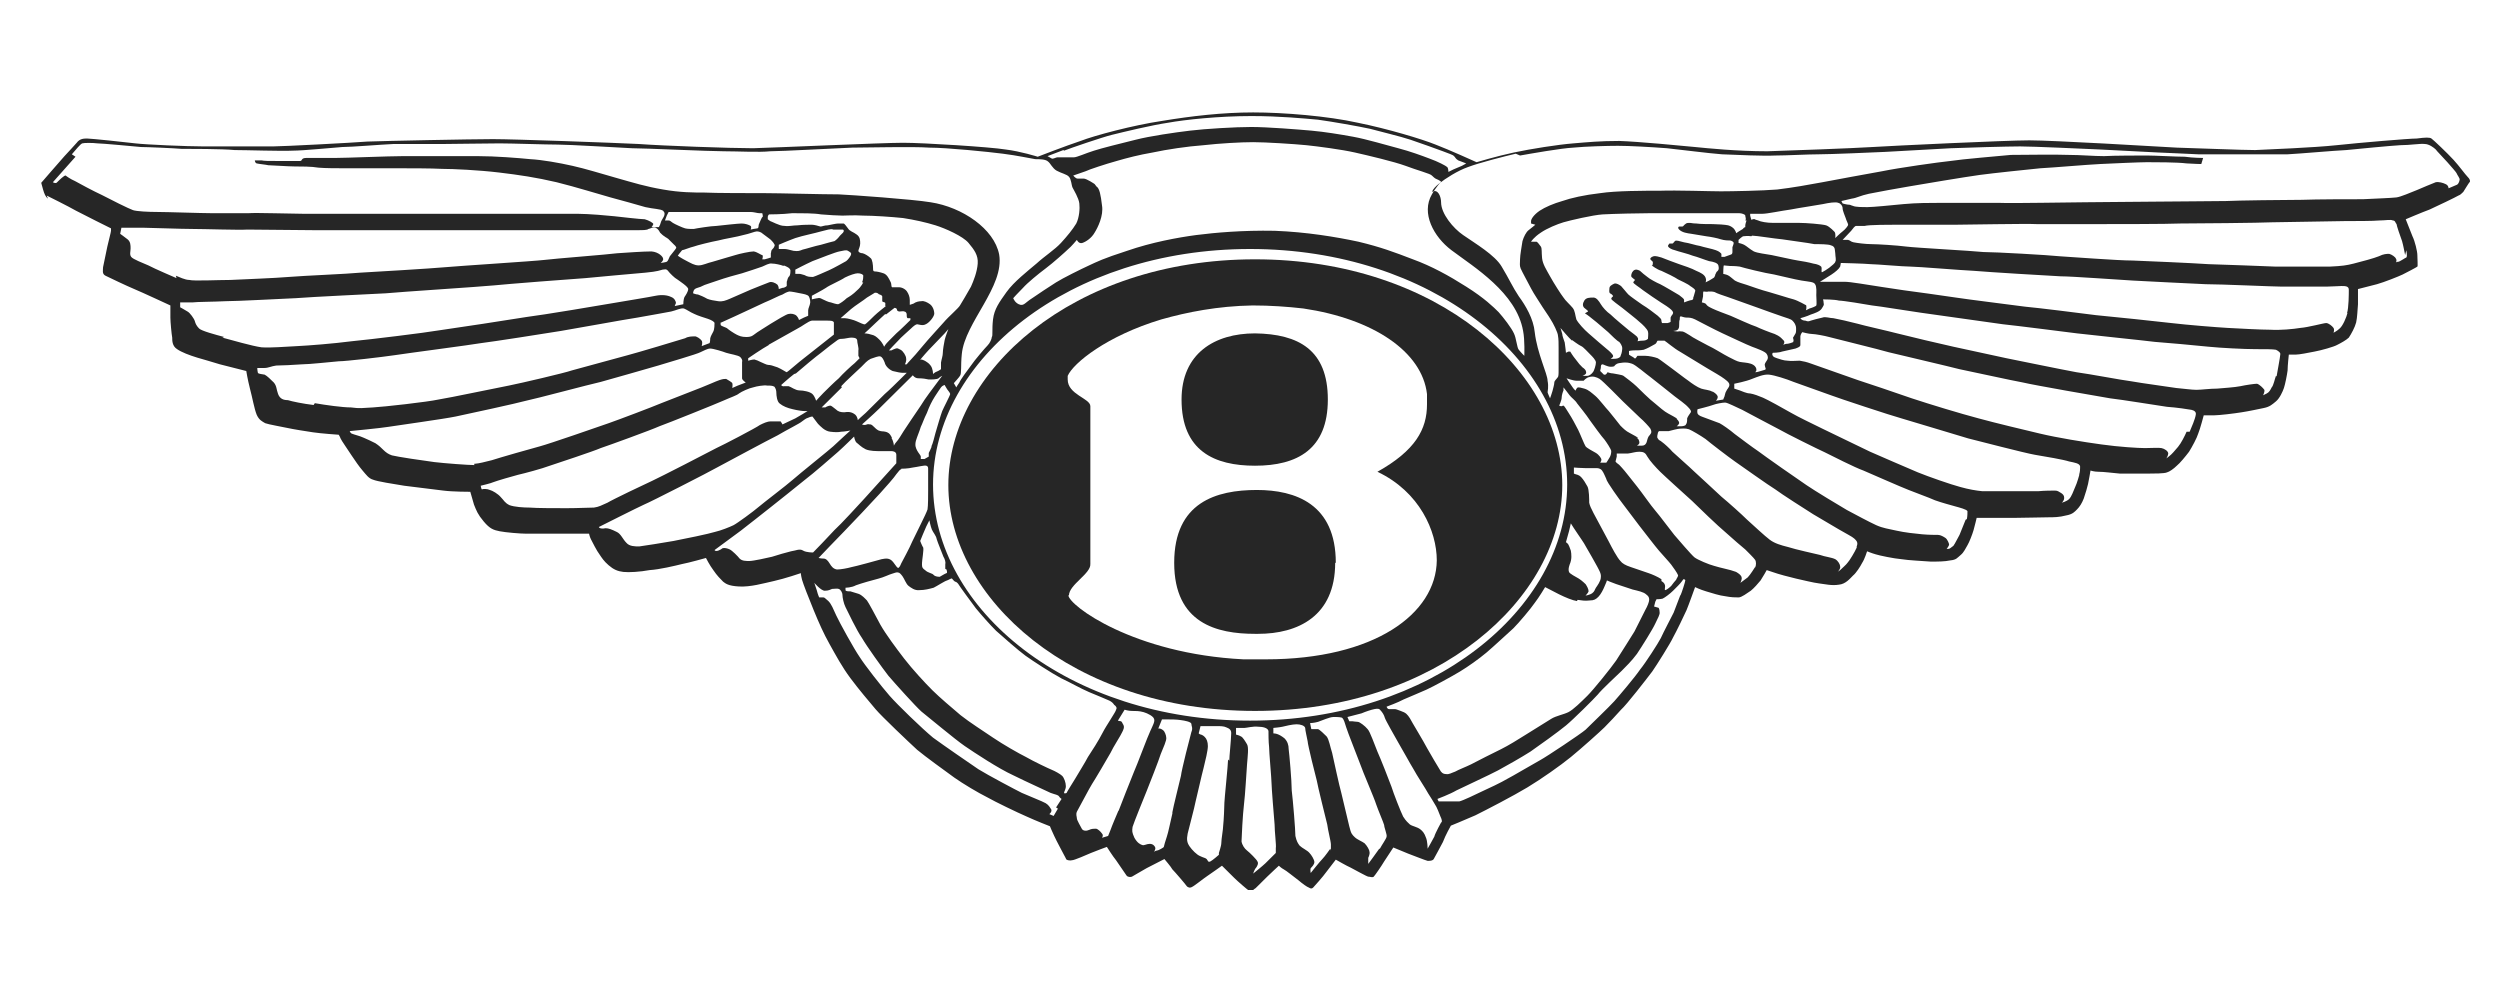 <svg width="250" height="100" viewBox="0 0 250 100" fill="none" xmlns="http://www.w3.org/2000/svg">
<g clip-path="url(#clip0_1302_37675)">
<path d="M4.673 19.558C4.673 19.558 6.877 20.651 7.611 21.076C8.285 21.44 11.1 22.836 11.1 22.836C11.1 22.836 11.1 22.957 11.1 23.079C11.1 23.2 10.855 24.111 10.733 24.657C10.611 25.264 10.366 26.417 10.305 26.721C10.305 27.024 10.182 27.389 10.549 27.571C10.917 27.753 12.692 28.602 13.426 28.906C14.161 29.209 17.038 30.545 17.038 30.545C17.038 30.545 17.038 31.395 17.038 31.759C17.038 32.184 17.16 33.459 17.221 33.762C17.221 34.066 17.221 34.612 17.711 34.915C18.139 35.219 18.935 35.522 19.731 35.765C20.526 36.008 20.832 36.069 21.995 36.433C23.159 36.736 24.628 37.101 24.628 37.101C24.628 37.101 24.75 37.89 24.995 38.861C25.24 39.771 25.423 40.864 25.668 41.471C25.913 42.017 26.219 42.139 26.525 42.321C26.831 42.442 28.239 42.685 28.79 42.806C29.341 42.928 30.503 43.11 31.299 43.231C32.095 43.353 33.87 43.474 33.87 43.474C33.87 43.474 33.992 43.656 34.054 43.838C34.115 44.02 34.849 45.052 35.155 45.538C35.523 46.084 35.89 46.63 36.257 47.055C36.624 47.48 36.869 47.844 37.298 47.966C37.726 48.148 39.318 48.391 40.419 48.573C41.46 48.694 43.419 48.937 44.337 49.059C45.255 49.18 47.03 49.18 47.03 49.18C47.03 49.18 47.214 49.848 47.397 50.455C47.642 51.062 47.764 51.426 48.377 52.154C48.989 52.883 49.356 53.004 49.968 53.126C50.58 53.247 52.049 53.368 52.6 53.368C53.151 53.368 55.905 53.368 56.395 53.368C56.885 53.368 58.905 53.368 58.905 53.368C58.905 53.368 58.966 53.672 59.088 53.915C59.211 54.157 59.7 55.129 59.945 55.432C60.19 55.796 60.374 56.1 60.863 56.525C61.353 56.95 61.781 57.132 62.332 57.192C62.883 57.253 63.985 57.192 64.964 57.01C65.944 56.95 67.474 56.585 68.208 56.403C68.882 56.282 70.596 55.796 70.596 55.796C70.596 55.796 70.963 56.525 71.33 57.01C71.697 57.557 72.064 57.921 72.309 58.164C72.554 58.346 72.799 58.589 73.901 58.649C75.064 58.71 76.288 58.346 77.39 58.103C78.492 57.86 80.083 57.314 80.083 57.314C80.083 57.314 80.083 57.496 80.205 57.981C80.328 58.406 80.817 59.681 81.368 61.017C81.919 62.352 82.348 63.323 82.96 64.416C83.572 65.508 84.184 66.662 85.041 67.815C85.898 68.968 86.938 70.182 87.55 70.911C88.162 71.639 90.917 74.249 91.713 74.978C92.508 75.645 94.528 77.102 95.446 77.77C96.303 78.377 97.834 79.287 98.69 79.712C99.547 80.198 101.69 81.23 102.669 81.655C103.587 82.079 104.995 82.626 104.995 82.626C104.995 82.626 105.24 83.233 105.423 83.597C105.607 84.022 106.464 85.6 106.586 85.843C106.586 86.025 107.015 86.086 107.199 86.025C107.443 86.025 108.668 85.479 109.096 85.297C109.524 85.115 110.687 84.69 110.687 84.69C110.687 84.69 111.3 85.661 111.606 86.025C111.85 86.389 112.524 87.361 112.646 87.543C112.769 87.725 113.075 87.725 113.197 87.664C113.319 87.603 114.115 87.118 114.666 86.814C115.156 86.571 116.441 85.904 116.441 85.904C116.441 85.904 117.114 86.693 117.237 86.936C117.482 87.178 118.522 88.392 118.645 88.575C118.767 88.757 119.012 88.817 119.195 88.696C119.379 88.635 120.358 87.846 120.726 87.603C121.093 87.361 122.195 86.571 122.195 86.571C122.195 86.571 123.113 87.482 123.419 87.785C123.786 88.15 124.704 88.939 124.888 89.06C125.133 89.181 125.255 89.06 125.255 89.06C125.255 89.06 125.439 88.878 125.561 88.817C125.684 88.696 126.418 87.968 126.724 87.664C127.03 87.361 127.887 86.571 127.887 86.571C127.887 86.571 128.132 86.814 128.377 86.936C128.622 87.057 129.356 87.664 129.846 88.028C130.274 88.392 130.703 88.696 130.886 88.757C131.07 88.878 131.192 88.878 131.315 88.757C131.376 88.696 132.355 87.603 132.6 87.239C132.968 86.754 133.58 85.964 133.58 85.964C133.58 85.964 134.743 86.632 135.049 86.754C135.293 86.875 136.701 87.664 136.824 87.664C137.007 87.664 137.252 87.785 137.375 87.664C137.497 87.543 138.17 86.571 138.415 86.147C138.66 85.782 139.333 84.75 139.333 84.75C139.333 84.75 140.374 85.175 140.802 85.357C141.292 85.54 142.516 86.025 142.761 86.086C143.006 86.086 143.251 86.086 143.373 85.904C143.495 85.722 143.985 84.75 144.291 84.204C144.536 83.536 145.087 82.565 145.087 82.565C145.087 82.565 146.434 82.019 147.535 81.533C148.637 80.987 151.33 79.591 152.738 78.741C154.146 77.891 156.043 76.556 157.084 75.706C158.124 74.856 160.022 73.157 160.45 72.732C160.94 72.246 161.613 71.518 162.103 70.971C162.654 70.486 164.674 67.876 165.225 67.147C165.653 66.54 167.061 64.294 167.306 63.748C167.612 63.202 168.469 61.441 168.652 61.017C168.836 60.592 169.509 58.71 169.509 58.71C169.509 58.71 169.999 58.953 170.611 59.135C171.223 59.317 171.958 59.56 172.509 59.62C173.121 59.742 173.549 59.742 173.855 59.742C174.161 59.742 174.712 59.317 175.079 59.074C175.385 58.831 175.814 58.346 176.059 58.042C176.304 57.678 176.671 57.01 176.671 57.01C176.671 57.01 177.038 57.132 177.405 57.253C177.711 57.374 179.058 57.739 179.609 57.86C180.16 57.981 181.384 58.285 181.935 58.346C182.486 58.406 183.159 58.589 183.893 58.467C184.567 58.406 184.995 57.86 185.301 57.557C185.607 57.314 186.036 56.646 186.219 56.282C186.464 55.918 186.709 55.129 186.709 55.129C186.709 55.129 187.138 55.311 187.566 55.432C187.933 55.553 189.402 55.857 190.137 55.918C190.871 56.039 192.34 56.1 193.075 56.16C193.748 56.16 194.483 56.16 195.034 56.039C195.646 55.978 195.707 55.796 196.074 55.493C196.38 55.25 196.564 54.825 196.747 54.522C196.931 54.218 197.237 53.429 197.359 53.004C197.482 52.579 197.666 51.79 197.666 51.79C197.666 51.79 198.4 51.79 198.828 51.79C199.318 51.79 200.604 51.79 201.277 51.79C201.95 51.79 204.46 51.729 204.888 51.729C205.317 51.729 205.929 51.729 206.602 51.547C207.275 51.426 207.459 51.183 207.704 50.94C207.949 50.697 208.193 50.333 208.377 49.848C208.561 49.301 208.744 48.694 208.806 48.391C208.867 48.148 209.05 47.055 209.05 47.055C209.05 47.055 209.418 47.177 209.846 47.177C210.397 47.177 211.254 47.298 211.988 47.359C212.784 47.359 214.376 47.359 214.865 47.359C215.355 47.359 216.457 47.359 216.702 47.237C216.946 47.177 217.375 46.873 217.681 46.57C217.987 46.327 218.538 45.659 218.905 45.174C219.211 44.688 219.701 43.778 219.823 43.353C220.007 42.928 220.374 41.532 220.374 41.532C220.374 41.532 220.864 41.532 221.415 41.532C221.904 41.532 223.435 41.35 224.169 41.228C224.965 41.107 225.76 40.925 226.373 40.803C226.985 40.682 227.229 40.439 227.597 40.136C227.964 39.832 228.27 39.164 228.392 38.8C228.515 38.436 228.699 37.526 228.76 37.04C228.76 36.554 228.882 35.462 228.882 35.462C228.882 35.462 229.188 35.462 229.555 35.462C229.923 35.462 230.841 35.279 231.453 35.158C232.126 35.037 233.412 34.672 233.718 34.49C234.085 34.308 234.636 34.005 234.881 33.762C235.125 33.398 235.493 32.73 235.615 32.245C235.738 31.698 235.738 31.03 235.799 30.424C235.799 29.877 235.799 28.906 235.799 28.906C235.799 28.906 237.023 28.602 237.696 28.42C238.37 28.238 239.9 27.631 240.267 27.449C240.634 27.267 241.675 26.721 241.736 26.66C241.797 26.66 241.736 25.871 241.736 25.507C241.736 25.143 241.491 24.111 241.246 23.625C241.063 23.14 240.573 21.925 240.573 21.925C240.573 21.925 242.287 21.197 242.96 20.954C243.634 20.651 245.653 19.68 245.837 19.558C246.021 19.497 246.143 19.376 246.327 19.194C246.449 19.012 246.878 18.283 247 18.162C247 18.041 247 17.919 246.755 17.676C246.51 17.434 245.959 16.645 245.347 15.977C244.735 15.309 243.327 13.974 243.144 13.852C242.96 13.731 242.593 13.731 241.675 13.852C240.879 13.852 235.921 14.277 233.656 14.52C231.392 14.763 226.801 14.945 225.516 15.006C224.169 15.006 219.823 14.823 217.681 14.763C215.6 14.641 205.317 14.034 202.929 14.034C200.604 14.034 189.157 14.581 187.26 14.702C185.362 14.823 178.813 15.066 176.732 15.127C173.672 15.127 170.734 14.823 169.509 14.702C168.285 14.581 163.817 14.156 161.919 14.095C160.022 14.095 158.798 14.216 157.329 14.338C155.799 14.459 153.105 14.884 151.391 15.248C149.678 15.613 147.658 16.22 147.658 16.22C147.658 16.22 144.842 14.945 143.557 14.459C142.21 13.913 138.782 12.881 135.783 12.274C132.784 11.606 128.377 11.242 125.316 11.242C122.256 11.242 119.134 11.606 116.196 12.092C113.319 12.517 109.463 13.549 108.055 14.095C106.586 14.581 103.771 15.673 103.771 15.673C103.771 15.673 102.057 15.127 100.527 14.945C99.058 14.702 92.386 14.277 90.305 14.277C88.224 14.277 77.573 14.763 75.309 14.823C73.044 14.823 66.311 14.581 63.862 14.399C61.414 14.277 51.437 13.913 49.295 13.913C47.152 13.913 38.277 14.095 36.747 14.156C35.217 14.277 28.239 14.641 27.321 14.641H20.343C18.69 14.641 14.528 14.459 13.549 14.338C12.569 14.216 9.08 13.852 8.713 13.852C8.407 13.852 7.979 13.852 7.673 14.277C7.367 14.641 6.938 15.066 6.448 15.613C5.959 16.159 4.122 18.283 4.122 18.283C4.122 18.283 4.184 18.526 4.306 18.951C4.428 19.376 4.551 19.68 4.796 19.862L4.673 19.558ZM17.65 27.813C17.65 27.813 15.385 26.842 14.834 26.539C14.283 26.296 13.304 25.932 13.12 25.689C12.937 25.446 13.059 25.143 13.059 24.839C13.059 24.536 13.059 24.171 12.753 23.929C12.447 23.686 12.018 23.382 12.018 23.382L12.141 22.775C12.141 22.775 13.916 22.775 14.406 22.775C14.956 22.775 18.139 22.897 19.302 22.897C20.465 22.897 23.893 23.018 24.75 22.957C25.607 22.957 30.32 23.018 31.36 23.018C32.401 23.018 37.359 23.018 38.338 23.018C39.379 23.018 45.01 23.018 45.928 23.018C46.846 23.018 51.498 23.018 52.539 23.018C53.641 23.018 58.292 23.018 59.333 23.018C60.374 23.018 63.067 23.018 63.679 23.018C64.291 23.018 64.719 23.018 64.842 22.897C64.964 22.897 65.332 22.654 65.576 22.775C65.821 22.897 65.944 23.14 66.005 23.261C66.127 23.382 66.311 23.564 66.433 23.625C66.556 23.747 66.8 23.807 66.984 24.05C66.984 24.05 67.127 24.192 67.413 24.475C67.413 24.475 67.719 24.718 67.596 24.839C67.535 24.96 67.168 25.385 66.984 25.628C66.862 25.871 66.8 26.114 66.678 26.174C66.556 26.235 66.066 26.296 66.066 26.296C66.066 26.296 66.372 26.053 66.311 25.871C66.311 25.689 65.882 25.203 65.148 25.143C64.352 25.143 62.577 25.264 61.72 25.325C60.863 25.446 55.354 25.871 54.436 25.992C53.457 26.114 45.806 26.599 44.52 26.721C43.235 26.842 37.175 27.206 36.012 27.267C34.849 27.389 30.32 27.571 28.912 27.692C27.504 27.813 24.26 27.935 23.036 27.995C21.812 27.995 19.363 28.117 18.935 27.995C18.507 27.995 17.895 27.692 17.588 27.571L17.65 27.813ZM94.651 56.95C94.651 56.95 94.773 57.314 94.651 57.314C94.467 57.374 94.1 57.617 93.977 57.678C93.855 57.678 93.549 57.678 93.365 57.496C93.243 57.314 92.814 57.314 92.508 57.01C92.141 56.767 92.202 56.585 92.202 56.282C92.202 56.039 92.386 55.007 92.325 54.764C92.202 54.582 92.019 54.097 92.019 54.097C92.019 54.097 92.508 52.883 92.631 52.64C92.753 52.397 92.937 52.033 92.937 52.033C92.937 52.033 93.059 52.64 93.182 52.943C93.304 53.247 93.61 53.55 93.671 53.915C93.733 54.157 94.283 55.493 94.345 55.675C94.467 55.857 94.589 56.221 94.528 56.403C94.528 56.585 94.528 56.707 94.528 56.889L94.651 56.95ZM89.203 43.778C88.958 43.292 88.775 43.231 88.53 43.171C88.285 43.11 88.162 43.171 87.856 43.049C87.489 42.867 87.306 42.503 87.061 42.442C86.816 42.442 86.877 42.382 86.694 42.442C86.387 42.564 86.204 42.442 86.204 42.442C86.204 42.442 87.367 41.41 87.918 40.864C88.469 40.318 89.509 39.286 89.999 38.8C90.488 38.315 91.284 37.526 91.284 37.526C91.284 37.526 91.468 37.829 91.835 37.829C92.263 37.829 92.631 37.89 92.876 37.95C93.182 37.95 93.671 37.95 93.855 37.829C94.039 37.647 94.222 37.586 94.222 37.586C94.222 37.586 93.977 37.89 93.671 38.315C93.365 38.739 92.508 39.832 92.08 40.56C91.59 41.289 90.55 42.806 90.366 43.11C90.182 43.413 89.815 44.02 89.632 44.203C89.509 44.324 89.387 44.567 89.387 44.567C89.387 44.567 89.387 44.203 89.142 43.778H89.203ZM88.591 30.606C88.591 30.606 87.734 31.273 87.428 31.577C87.122 31.88 86.632 32.366 86.51 32.427C86.387 32.487 85.959 32.245 85.653 32.123C85.408 32.002 84.735 31.82 84.49 31.82C84.245 31.82 84.061 31.82 84.061 31.82C84.061 31.82 84.674 31.273 85.102 30.909C85.531 30.545 86.326 30.059 86.694 29.756C87.122 29.513 87.367 29.331 87.489 29.27C87.612 29.27 87.734 29.27 87.856 29.392C87.856 29.452 88.162 29.452 88.224 29.634C88.224 29.877 88.224 30.059 88.224 30.12C88.285 30.241 88.469 30.181 88.53 30.302C88.53 30.424 88.53 30.606 88.53 30.606H88.591ZM88.591 31.455L89.448 30.788C89.448 30.788 89.693 30.788 89.693 30.97C89.693 31.091 89.876 31.152 89.938 31.152C90.06 31.152 90.366 31.091 90.427 31.152C90.55 31.152 90.672 31.273 90.672 31.455C90.672 31.637 90.672 31.82 90.794 31.82H91.039C91.039 31.88 91.039 32.002 91.039 32.002C91.039 32.002 90.06 32.973 89.632 33.337C89.203 33.762 88.591 34.369 88.53 34.49C88.469 34.612 88.407 34.672 88.407 34.672C88.407 34.672 88.285 34.308 87.918 33.944C87.612 33.641 87.428 33.519 87.122 33.459C86.755 33.337 86.449 33.337 86.449 33.337C86.449 33.337 87.183 32.669 87.55 32.305C87.918 31.941 88.285 31.637 88.53 31.395L88.591 31.455ZM86.326 28.238C86.326 28.238 86.143 28.663 85.714 29.027C85.286 29.452 84.98 29.634 84.674 29.817C84.429 30.059 84 30.363 83.817 30.424C83.633 30.424 83.266 30.302 83.082 30.241C82.898 30.241 82.409 29.999 82.286 29.938C82.164 29.877 81.98 29.756 81.797 29.817C81.674 29.817 81.185 29.938 81.185 29.938V29.574C81.185 29.574 82.225 29.027 82.593 28.785C82.898 28.542 84.061 28.056 84.49 27.753C84.98 27.51 85.531 27.328 85.775 27.328C86.081 27.328 86.326 27.449 86.326 27.571C86.326 27.692 86.326 27.995 86.204 28.238H86.326ZM84.612 26.114C84.612 26.114 83.327 26.842 82.898 27.024C82.47 27.206 81.552 27.631 81.307 27.692C81.001 27.692 80.756 27.692 80.45 27.51C80.205 27.449 80.083 27.389 79.96 27.389C79.838 27.389 79.532 27.389 79.532 27.389C79.532 27.389 79.532 27.267 79.532 27.206C79.532 27.146 79.532 26.964 79.532 26.964C79.532 26.964 80.45 26.478 81.246 26.114C82.042 25.81 83.572 25.203 83.939 25.143C84.306 25.082 84.612 24.96 84.796 25.082C84.98 25.203 85.163 25.264 85.102 25.446C85.102 25.567 84.796 25.992 84.612 26.114ZM84.306 23.261C84.306 23.261 84.184 23.382 84 23.564C83.817 23.807 83.633 23.989 83.449 24.111C83.204 24.171 82.715 24.293 82.103 24.475C81.491 24.596 80.573 24.9 80.266 24.96C79.96 25.082 79.838 25.143 79.348 25.082C78.859 24.96 78.675 24.9 78.43 24.9C78.185 24.9 78.185 24.9 78.063 24.9C77.941 24.9 77.879 24.9 77.879 24.9V24.657V24.475C77.879 24.475 78.859 24.05 79.532 23.807C80.266 23.564 81.491 23.322 82.103 23.14C82.654 23.018 83.082 22.836 83.327 22.957C83.572 22.957 83.817 22.957 84 22.957H84.306C84.306 22.957 84.429 23.079 84.368 23.14L84.306 23.261ZM78.369 26.539C78.675 26.66 78.981 26.782 79.042 27.024C79.042 27.267 79.042 27.571 78.859 27.692C78.736 27.874 78.736 28.056 78.675 28.178C78.675 28.299 78.675 28.602 78.675 28.602C78.675 28.602 78.492 28.785 78.247 28.785L77.879 28.906C77.879 28.906 77.879 28.663 77.757 28.481C77.573 28.299 77.145 28.117 76.9 28.238C76.594 28.36 75.492 28.785 75.064 28.967C74.635 29.149 73.411 29.695 72.983 29.877C72.554 30.059 72.248 30.181 71.82 30.12C71.391 30.059 71.024 29.999 70.718 29.877C70.412 29.695 69.983 29.513 69.8 29.452C69.616 29.452 69.31 29.331 69.31 29.331C69.31 29.331 69.31 29.027 69.494 28.906C69.616 28.785 70.045 28.724 70.228 28.602C70.412 28.481 71.085 28.299 71.758 28.056C72.432 27.813 73.717 27.449 74.207 27.328C74.758 27.146 75.921 26.782 76.227 26.66C76.533 26.539 76.9 26.296 77.206 26.357C77.512 26.357 78.063 26.478 78.369 26.599V26.539ZM72.003 32.305L73.472 31.637C73.962 31.395 75.859 30.545 76.472 30.241C77.084 29.999 78.002 29.513 78.247 29.452C78.43 29.331 78.675 29.209 78.92 29.149C79.165 29.149 79.716 29.27 80.022 29.331C80.328 29.392 80.756 29.452 80.879 29.634C81.001 29.817 81.062 30.241 81.001 30.363C81.001 30.484 80.817 30.848 80.817 31.03C80.817 31.213 80.817 31.577 80.817 31.577L80.389 31.759L79.899 32.002C79.899 32.002 79.838 31.759 79.654 31.577C79.471 31.395 79.103 31.334 78.859 31.395C78.675 31.395 77.573 32.062 77.084 32.366C76.716 32.609 75.615 33.276 75.492 33.398C75.309 33.519 75.186 33.701 74.635 33.701C74.146 33.701 73.901 33.58 73.656 33.459C73.411 33.337 72.86 32.973 72.738 32.852C72.615 32.73 72.064 32.609 72.064 32.487C72.064 32.366 72.064 32.305 72.064 32.305H72.003ZM76.839 34.49C77.451 34.126 79.042 33.276 79.654 32.912C80.266 32.609 80.817 32.123 81.185 32.062C81.491 32.062 82.286 32.062 82.654 32.062C83.021 32.062 83.327 32.062 83.388 32.245C83.388 32.427 83.388 32.609 83.388 32.791C83.388 32.973 83.388 33.459 83.388 33.459L80.389 35.826C79.899 36.19 78.736 37.222 78.675 37.222C78.614 37.222 78.185 36.919 77.757 36.736C77.267 36.554 77.022 36.493 76.839 36.493C76.655 36.493 76.349 36.312 76.043 36.19C75.798 36.069 75.676 36.008 75.431 35.947C75.247 35.947 74.819 36.069 74.819 36.069V35.826C74.819 35.826 76.227 34.855 76.9 34.49H76.839ZM79.593 37.343C80.144 36.858 81.674 35.583 82.103 35.279C82.531 34.915 83.572 34.126 83.755 34.005C83.939 33.883 84.061 33.883 84.245 33.883C84.429 33.883 84.918 33.762 85.102 33.762C85.286 33.762 85.653 33.762 85.714 34.005C85.714 34.308 85.898 34.794 85.837 35.037C85.837 35.219 85.837 35.462 85.837 35.583C85.898 35.704 85.959 35.826 85.959 35.826C85.959 35.826 85.775 36.008 85.469 36.312C85.163 36.554 84.245 37.404 83.878 37.829C83.449 38.193 82.654 38.982 82.348 39.286C82.042 39.589 81.613 40.075 81.613 40.075C81.613 40.075 81.491 39.65 81.246 39.407C81.001 39.164 80.328 39.043 79.96 39.043C79.532 39.043 79.103 38.679 78.859 38.618C78.675 38.618 78.43 38.618 78.43 38.618C78.43 38.618 78.185 38.679 78.124 38.497C78.124 38.497 78.859 37.829 79.41 37.404L79.593 37.343ZM84.123 38.618C84.49 38.193 85.837 36.979 86.143 36.676C86.449 36.372 86.694 36.069 87.061 35.886C87.428 35.765 87.856 35.583 88.04 35.644C88.224 35.704 88.346 35.947 88.469 36.251C88.53 36.554 88.836 36.919 89.264 37.101C89.754 37.222 90.06 37.283 90.305 37.283C90.55 37.283 90.672 37.283 90.672 37.283C90.672 37.283 90.182 37.768 89.938 38.011C89.693 38.254 88.897 39.043 88.469 39.407C88.04 39.832 86.877 40.985 86.571 41.289C86.204 41.592 85.775 42.017 85.775 42.017C85.775 42.017 85.775 41.714 85.531 41.471C85.163 41.167 84.796 41.167 84.429 41.228C84.061 41.228 83.817 41.167 83.572 40.925C83.327 40.743 83.143 40.56 83.021 40.56C82.898 40.56 82.593 40.682 82.531 40.743C82.47 40.743 82.164 40.743 82.164 40.743L84.184 38.739L84.123 38.618ZM92.019 36.008L92.141 35.826C92.141 35.826 92.753 35.097 93.243 34.612L94.467 33.337L94.834 32.912C94.834 32.912 94.528 33.701 94.467 34.005C94.406 34.308 94.283 34.976 94.283 35.279C94.283 35.583 94.161 35.886 94.1 36.251C94.1 36.615 94.1 36.919 94.1 36.919C94.1 36.919 93.855 37.101 93.671 37.161C93.488 37.222 93.304 37.404 93.304 37.404C93.304 37.404 93.304 36.858 93.059 36.554C92.876 36.312 92.753 36.251 92.57 36.129C92.386 36.008 92.141 35.947 92.141 35.947L92.019 36.008ZM90.121 46.873C90.121 46.873 90.794 46.873 91.284 46.752C91.774 46.691 92.447 46.509 92.631 46.57C92.814 46.63 92.814 46.752 92.814 46.934C92.814 47.055 92.814 48.573 92.814 49.059C92.814 49.544 92.814 50.576 92.753 50.94C92.631 51.365 91.529 53.49 91.223 54.157C90.978 54.764 90.244 56.1 90.121 56.343C89.999 56.646 89.938 56.707 89.876 56.767C89.754 56.889 89.57 56.525 89.326 56.221C88.958 55.736 88.53 55.857 88.162 55.918C87.734 56.039 85.531 56.646 85.163 56.707C84.735 56.828 84.061 56.95 83.694 56.95C83.327 56.889 83.143 56.646 82.96 56.343C82.776 56.039 82.593 55.857 82.348 55.857C82.103 55.857 81.858 55.796 81.858 55.796C81.858 55.796 83.939 53.611 84.429 53.126C84.918 52.64 87.428 49.969 87.979 49.362C88.53 48.755 89.448 47.723 89.632 47.42C89.876 47.116 89.999 46.934 90.121 46.934V46.873ZM93.182 44.627C93.059 44.931 92.937 45.174 92.876 45.295V45.659C92.876 45.659 92.57 45.841 92.447 45.902H92.08V45.659C92.08 45.538 91.835 45.295 91.713 45.052C91.59 44.809 91.468 44.567 91.59 44.081C91.713 43.656 91.957 43.11 92.08 42.685C92.263 42.321 92.386 41.896 92.692 41.289C92.937 40.621 93.182 40.136 93.488 39.65C93.794 39.164 93.977 38.922 94.1 38.739C94.222 38.557 94.467 38.497 94.467 38.497C94.467 38.497 94.589 38.739 94.712 38.922C94.834 39.104 95.018 39.286 95.018 39.407C95.018 39.529 94.345 40.803 94.222 41.107C94.1 41.41 93.671 42.867 93.549 43.292C93.427 43.717 93.304 44.324 93.12 44.688L93.182 44.627ZM94.528 32.062C94.1 32.548 92.753 34.005 92.263 34.612C91.713 35.279 91.284 35.765 91.1 35.947C90.856 36.19 90.672 36.433 90.672 36.433H90.488C90.488 36.433 90.672 36.129 90.611 35.826C90.611 35.583 90.305 35.097 90.06 34.976C89.815 34.855 89.754 34.794 89.57 34.855C89.387 34.915 89.264 34.976 89.142 35.037C89.019 35.037 88.897 35.037 88.897 35.037C88.897 35.037 89.509 34.369 89.815 34.066C90.06 33.762 90.856 33.094 91.1 32.852C91.345 32.609 91.59 32.427 91.713 32.427C91.835 32.427 92.263 32.609 92.57 32.427C92.876 32.305 93.365 31.759 93.427 31.395C93.427 30.97 93.243 30.606 92.998 30.424C92.753 30.241 92.386 30.059 92.141 30.12C91.896 30.12 91.59 30.181 91.345 30.363C91.162 30.424 90.978 30.484 90.978 30.484C90.978 30.484 90.978 30.302 90.978 29.999C90.978 29.695 90.856 29.392 90.733 29.209C90.611 28.967 90.244 28.724 89.876 28.724C89.509 28.724 89.326 28.724 89.203 28.724C89.081 28.602 89.203 28.42 89.019 28.117C88.897 27.874 88.713 27.449 88.346 27.328C87.979 27.206 87.673 27.146 87.489 27.146C87.306 27.146 87.306 27.024 87.306 26.842C87.306 26.539 87.244 25.932 87.061 25.81C86.877 25.628 86.51 25.385 86.265 25.325C86.02 25.325 85.837 25.203 85.837 25.082C85.837 24.96 86.02 24.657 86.02 24.354C86.02 24.05 86.02 23.686 85.653 23.443C85.347 23.2 84.98 23.14 84.796 22.836C84.674 22.654 84.429 22.35 84.368 22.35C84.306 22.35 84 22.35 83.817 22.35C83.633 22.35 83.082 22.472 82.776 22.532C82.409 22.532 82.225 22.654 82.042 22.654C81.858 22.593 81.43 22.472 81.185 22.472C80.94 22.472 80.266 22.472 79.777 22.532C79.287 22.532 78.859 22.654 78.492 22.593C78.124 22.593 77.879 22.472 77.573 22.35C77.267 22.229 77.206 22.168 77.022 22.108C76.839 21.986 76.778 21.925 76.778 21.925C76.778 21.925 76.778 21.804 76.778 21.683C76.778 21.561 76.9 21.44 76.9 21.44C76.9 21.44 78.247 21.44 79.226 21.319C80.205 21.319 81.43 21.319 82.103 21.44C82.776 21.501 83.878 21.561 84.245 21.561C84.674 21.561 85.286 21.501 86.326 21.561C87.306 21.561 89.142 21.683 90.305 21.804C91.468 21.986 92.57 22.229 93.549 22.532C94.528 22.836 96.303 23.625 96.854 24.293C97.405 24.96 97.834 25.507 97.772 26.357C97.711 27.206 97.344 28.117 97.099 28.663C96.793 29.209 96.12 30.363 95.997 30.545C95.875 30.788 94.834 31.698 94.406 32.184L94.528 32.062ZM77.145 24.05C77.145 24.05 77.573 24.475 77.451 24.596C77.39 24.778 77.329 24.839 77.206 24.96C77.084 25.082 77.145 25.203 77.084 25.325C77.084 25.507 77.084 25.75 77.084 25.75C77.084 25.75 76.533 25.932 76.472 25.932C76.349 25.932 76.227 25.932 76.227 25.932C76.227 25.932 76.349 25.567 76.227 25.507C76.104 25.507 75.737 25.203 75.37 25.143C75.002 25.143 73.901 25.385 73.534 25.507C73.166 25.628 71.82 25.992 71.269 26.174C70.718 26.296 70.289 26.539 69.861 26.539C69.433 26.539 69.065 26.296 68.698 26.114C68.331 25.932 68.269 25.871 68.147 25.81C68.025 25.75 67.78 25.567 67.78 25.567C67.78 25.567 68.086 25.143 68.208 25.021C68.331 25.021 69.065 24.718 69.371 24.657C69.677 24.536 71.146 24.171 71.82 24.05C72.493 23.868 73.717 23.686 74.329 23.504C74.941 23.382 75.492 23.14 75.676 23.14C75.859 23.14 76.104 23.2 76.288 23.382C76.472 23.504 76.839 23.807 77.022 23.929L77.145 24.05ZM76.227 21.683C76.227 21.683 75.982 22.168 75.921 22.35C75.798 22.593 75.921 22.775 75.737 22.836C75.615 22.836 75.064 22.957 75.064 22.957C75.064 22.957 75.186 22.715 75.064 22.593C74.88 22.472 74.513 22.35 74.146 22.35C73.84 22.35 72.187 22.532 71.636 22.593C71.146 22.593 69.616 22.836 69.371 22.897C69.065 22.897 68.759 22.897 68.514 22.836C68.269 22.775 67.474 22.411 67.29 22.29C67.045 22.108 66.984 22.047 66.862 22.047H66.495L66.678 21.561C66.739 21.44 66.862 21.197 66.862 21.197H71.085C72.003 21.197 74.819 21.197 75.064 21.197C75.37 21.197 75.737 21.319 75.921 21.319H76.227C76.227 21.319 76.349 21.683 76.227 21.743V21.683ZM22.424 33.701C21.506 33.459 20.159 33.094 19.914 32.852C19.669 32.609 19.547 32.366 19.486 32.123C19.425 31.88 18.996 31.273 18.751 31.152C18.568 31.03 18.017 30.727 18.017 30.727V30.241C18.017 30.241 18.874 30.241 19.241 30.241C19.669 30.181 21.383 30.181 22.546 30.12C23.709 30.12 28.178 29.877 29.585 29.817C31.054 29.695 37.42 29.392 38.583 29.331C39.746 29.209 48.193 28.663 49.356 28.542C50.519 28.42 57.497 27.874 58.537 27.813C59.639 27.692 63.25 27.389 64.536 27.267C65.821 27.146 66.005 27.024 66.25 26.964C66.433 26.964 66.617 26.842 66.8 27.085C66.984 27.328 67.474 27.813 67.719 27.935C67.963 28.117 68.82 28.663 68.82 28.906C68.82 29.149 68.576 29.513 68.453 29.695C68.331 29.938 68.331 30.424 68.331 30.424L67.474 30.606C67.474 30.606 67.535 30.424 67.596 30.302C67.596 30.181 67.474 29.817 67.107 29.695C66.739 29.513 66.188 29.452 65.576 29.574C65.025 29.695 62.394 30.12 61.353 30.302C60.312 30.484 54.191 31.516 52.661 31.698C51.192 31.941 45.255 32.852 43.908 33.034C42.501 33.276 37.053 33.944 35.155 34.126C33.258 34.369 30.932 34.551 29.708 34.612C28.422 34.672 27.137 34.794 26.158 34.733C25.24 34.612 23.159 34.005 22.24 33.762L22.424 33.701ZM31.36 40.5C30.32 40.378 29.157 40.136 28.79 40.014C28.361 40.014 27.994 39.893 27.81 39.407C27.627 38.922 27.688 38.618 27.382 38.254C27.076 37.95 26.709 37.586 26.464 37.465C26.219 37.404 25.852 37.404 25.79 37.283C25.729 37.04 25.729 36.797 25.729 36.797C25.729 36.797 26.096 36.797 26.464 36.797C26.831 36.797 27.137 36.615 27.627 36.554C28.055 36.554 29.402 36.494 30.198 36.433C30.932 36.433 33.136 36.19 33.87 36.129C34.605 36.129 38.216 35.704 39.44 35.522C40.603 35.34 47.091 34.49 48.132 34.308C49.172 34.187 54.62 33.337 56.089 33.094C57.558 32.852 62.516 31.941 63.74 31.759C65.025 31.516 66.556 31.273 67.107 31.152C67.657 31.03 68.025 30.788 68.392 30.848C68.698 30.97 69.004 31.213 69.433 31.395C69.8 31.577 70.412 31.759 70.779 31.88C71.146 32.002 71.452 32.184 71.452 32.305C71.452 32.427 71.452 32.912 71.33 33.155C71.208 33.398 71.085 33.58 71.024 33.823C71.024 34.126 70.963 34.308 70.963 34.308L70.167 34.612C70.167 34.612 70.289 34.248 70.167 34.066C70.045 33.883 69.616 33.58 69.433 33.641C69.188 33.641 68.82 33.641 68.514 33.823C68.147 33.944 63.495 35.34 62.761 35.522L57.191 37.04C56.517 37.283 52.11 38.315 50.886 38.557C49.601 38.8 45.01 39.771 43.847 39.953C42.745 40.196 38.4 40.682 37.298 40.743C36.196 40.803 36.012 40.864 35.094 40.743C34.237 40.743 32.523 40.5 31.483 40.318L31.36 40.5ZM47.459 46.509C46.846 46.509 44.398 46.327 43.419 46.206C42.439 46.084 39.624 45.659 39.195 45.538C38.828 45.416 38.583 45.234 38.338 44.992C38.093 44.749 37.91 44.567 37.543 44.324C37.175 44.142 36.686 43.899 36.38 43.778C36.074 43.656 35.951 43.596 35.706 43.535C35.523 43.474 35.278 43.413 35.155 43.353C35.033 43.292 34.972 43.11 34.972 43.11C34.972 43.11 38.155 42.806 38.828 42.685C39.562 42.564 44.398 41.896 45.561 41.653C46.724 41.41 51.743 40.318 52.6 40.075C53.518 39.893 58.966 38.436 60.068 38.193C61.169 37.89 64.781 36.858 65.821 36.554C66.8 36.251 69.739 35.401 70.045 35.219C70.351 35.097 70.718 34.855 71.024 34.855C71.33 34.855 72.309 35.158 72.615 35.279C72.983 35.401 73.84 35.522 74.023 35.704C74.146 35.826 74.268 36.008 74.207 36.19C74.207 36.433 74.207 37.708 74.207 37.829C74.207 38.011 74.574 38.254 74.574 38.254L73.778 38.557L73.228 38.8C73.228 38.8 73.289 38.436 73.228 38.315C73.228 38.254 72.738 37.95 72.615 37.89C72.432 37.89 72.309 37.89 71.942 38.011C71.575 38.133 70.657 38.557 70.167 38.739C69.677 38.922 66.923 40.014 66.127 40.318C65.27 40.682 61.904 41.957 60.863 42.321C59.823 42.685 54.926 44.385 54.008 44.627C53.09 44.87 49.907 45.781 49.172 46.023C48.377 46.206 48.071 46.327 47.397 46.388L47.459 46.509ZM56.64 50.819C55.66 50.819 53.641 50.819 52.967 50.758C52.355 50.758 51.437 50.697 50.947 50.515C50.458 50.273 50.397 50.03 50.09 49.726C49.784 49.362 49.233 49.059 48.989 48.998C48.744 48.876 48.315 48.876 48.193 48.937C48.132 48.937 48.071 48.573 48.071 48.573C48.071 48.573 49.111 48.33 49.356 48.209C49.662 48.087 51.315 47.602 51.804 47.48C52.355 47.359 54.191 46.873 54.987 46.57C55.722 46.327 59.394 45.113 60.068 44.809C60.802 44.567 65.148 42.989 65.944 42.624C66.8 42.321 71.636 40.378 72.309 40.075C72.983 39.771 73.717 39.529 73.901 39.346C74.146 39.164 74.941 38.8 75.309 38.739C75.676 38.618 76.41 38.497 76.716 38.557C77.022 38.557 77.267 38.557 77.451 38.679C77.573 38.861 77.635 39.043 77.635 39.286C77.635 39.529 77.696 40.196 78.002 40.378C78.308 40.621 78.736 40.803 79.287 40.925C79.777 41.046 80.266 41.107 80.45 41.107C80.634 41.107 80.756 41.107 80.756 41.107C80.756 41.107 79.777 41.714 79.532 41.835L78.247 42.442C78.247 42.442 78.124 42.199 78.063 42.139C77.941 42.139 77.451 42.139 77.084 42.139C76.716 42.139 76.349 42.321 75.982 42.503C75.676 42.746 72.309 44.506 71.636 44.809C70.963 45.174 65.882 47.784 65.209 48.087C64.536 48.391 61.23 49.969 60.741 50.273C60.19 50.515 59.884 50.697 59.394 50.758C58.905 50.758 57.742 50.819 56.701 50.819H56.64ZM67.351 54.097C66.372 54.279 64.352 54.582 63.924 54.643C63.495 54.643 62.944 54.643 62.638 54.279C62.271 53.915 62.087 53.368 61.659 53.186C61.169 52.943 60.863 52.822 60.557 52.822C59.945 52.943 59.884 52.701 59.884 52.701C59.884 52.701 63.862 50.697 64.413 50.455C65.025 50.212 70.963 47.177 71.697 46.752C72.493 46.327 76.778 44.02 77.757 43.535C78.675 42.989 80.022 42.321 80.205 42.139C80.389 42.017 80.573 41.835 80.817 41.775C81.062 41.653 81.246 41.653 81.246 41.653C81.246 41.653 81.613 42.139 81.797 42.382C82.042 42.624 82.47 43.11 83.021 43.171C83.511 43.231 83.817 43.231 84.123 43.171C84.429 43.171 85.041 43.049 85.041 43.049C85.041 43.049 83.572 44.385 83.327 44.627C83.082 44.87 79.899 47.42 79.287 47.966C78.675 48.512 76.349 50.273 75.859 50.697C75.37 51.122 73.717 52.336 73.35 52.519C72.983 52.701 72.064 53.065 71.514 53.186C70.963 53.368 68.331 53.915 67.351 54.097ZM81.307 55.25C81.307 55.25 80.634 55.25 80.328 55.068C79.96 54.825 79.593 55.068 79.103 55.129C78.614 55.25 77.757 55.493 77.206 55.675C76.716 55.796 75.309 56.1 74.941 56.1C74.574 56.1 74.207 56.1 73.962 55.857C73.778 55.614 73.228 55.068 72.983 54.947C72.738 54.825 72.432 54.764 72.248 54.825C72.126 54.947 71.575 55.25 71.452 55.007C71.452 55.007 73.595 53.429 74.084 53.065C74.574 52.701 76.472 51.183 77.022 50.758C77.573 50.333 79.838 48.512 80.511 47.966C81.246 47.42 83.266 45.659 83.817 45.174C84.368 44.688 85.408 43.656 85.408 43.656C85.408 43.656 85.469 44.081 85.653 44.263C85.837 44.385 86.081 44.688 86.571 44.931C86.999 45.113 87.612 45.113 88.101 45.113C88.591 45.113 88.958 45.113 89.142 45.113C89.326 45.113 89.632 45.174 89.632 45.477C89.632 45.781 89.632 45.963 89.632 46.084C89.632 46.266 89.632 46.327 89.632 46.327L86.449 49.848C85.837 50.515 84.061 52.458 83.449 53.004C82.898 53.611 81.43 55.129 81.246 55.311L81.307 55.25ZM105.791 80.865L105.362 81.594L104.934 81.412C104.934 81.412 105.24 81.169 105.117 80.926C104.995 80.744 104.873 80.501 104.567 80.319C104.26 80.137 102.853 79.591 102.179 79.287C101.567 78.984 98.813 77.527 97.834 76.92C96.854 76.252 94.467 74.613 93.304 73.764C92.202 72.853 89.754 70.486 88.958 69.575C88.162 68.665 86.449 66.48 85.959 65.69C85.408 64.901 83.939 62.23 83.633 61.563C83.327 60.895 83.143 60.41 82.837 60.106C82.531 59.863 82.47 59.742 82.348 59.742C82.225 59.742 81.919 59.742 81.919 59.742C81.919 59.742 81.797 59.499 81.674 59.013C81.552 58.649 81.43 58.285 81.43 58.285C81.43 58.285 82.103 59.074 82.47 59.074C82.898 59.074 83.021 58.953 83.204 58.892C83.388 58.892 83.755 58.831 83.878 58.892C84.061 58.953 84.245 59.256 84.245 59.499C84.245 59.742 84.368 60.349 84.551 60.713C84.796 61.199 85.653 63.02 86.204 63.809C86.694 64.659 88.224 66.783 88.836 67.572C89.509 68.361 91.59 70.668 92.141 71.153C92.692 71.578 95.508 73.946 96.487 74.613C97.466 75.281 99.853 76.859 101.322 77.527C102.791 78.255 104.567 79.044 105.056 79.287C105.546 79.469 105.791 79.469 105.913 79.651C105.974 79.773 106.158 79.894 106.158 79.894L105.607 80.744L105.791 80.865ZM106.648 79.287C106.648 79.287 106.464 79.409 106.403 79.287C106.403 79.166 106.586 78.923 106.586 78.62C106.586 78.255 106.403 77.77 106.219 77.588C106.036 77.406 105.485 77.102 105.179 76.981C104.873 76.859 103.342 76.131 102.608 75.706C101.873 75.342 100.282 74.431 99.302 73.764C98.323 73.096 96.977 72.246 96.058 71.518C95.201 70.789 93.977 69.757 93.243 69.029C92.508 68.301 91.223 66.904 90.427 65.873C89.632 64.841 88.591 63.444 88.04 62.473C87.489 61.441 86.877 60.288 86.694 60.045C86.51 59.863 86.204 59.499 85.837 59.378C85.408 59.256 85.224 59.196 85.041 59.135C84.857 59.135 84.551 59.135 84.551 59.013C84.551 58.892 84.551 58.771 84.551 58.771C84.551 58.771 85.163 58.771 85.592 58.528C86.081 58.346 87.367 57.981 87.856 57.86C88.346 57.739 88.958 57.435 89.203 57.374C89.448 57.314 89.632 57.192 89.815 57.253C89.938 57.253 90.06 57.374 90.244 57.617C90.427 57.86 90.611 58.406 90.856 58.589C91.1 58.771 91.468 59.074 91.957 59.013C92.447 59.013 92.937 58.892 93.365 58.771C93.733 58.589 94.467 58.103 94.712 58.042C94.895 57.981 95.14 57.799 95.201 57.86C95.263 57.921 95.385 58.103 95.508 58.164C95.63 58.164 95.814 58.346 95.875 58.467C95.936 58.589 97.038 60.106 97.589 60.834C98.14 61.502 98.996 62.473 99.609 63.08C100.221 63.627 101.873 65.083 102.547 65.569C103.22 66.055 105.179 67.329 106.097 67.815C107.015 68.24 108.055 68.847 108.912 69.211C109.769 69.575 110.687 69.939 110.932 70.061C111.177 70.182 111.3 70.304 111.422 70.486C111.606 70.607 111.728 70.789 111.606 70.971C111.606 71.153 110.626 72.55 110.259 73.278C109.892 74.006 109.157 75.16 108.79 75.706C108.545 76.192 107.749 77.466 107.505 77.891C107.26 78.316 106.648 79.227 106.648 79.348V79.287ZM111.85 81.048C111.667 81.472 111.177 82.626 111.055 82.99C110.932 83.294 110.81 83.597 110.81 83.597L110.198 83.779C110.198 83.779 110.381 83.536 110.198 83.354C110.075 83.172 109.769 82.869 109.586 82.869C109.402 82.869 109.157 82.869 108.912 82.99C108.668 83.112 108.3 83.112 108.178 82.869C108.055 82.626 107.688 82.019 107.688 81.837C107.688 81.655 107.566 81.472 107.688 81.169C107.872 80.865 108.974 78.741 109.218 78.377C109.463 78.013 110.749 75.827 111.055 75.281C111.3 74.735 112.095 73.521 112.218 73.217C112.34 72.975 112.462 72.732 112.34 72.489C112.218 72.307 112.218 72.185 112.095 72.125C111.973 72.125 111.789 72.064 111.789 72.064L112.462 70.971C112.462 70.971 112.83 71.093 113.197 71.093C113.564 71.093 113.932 71.093 114.36 71.214C114.788 71.336 115.339 71.639 115.401 71.882C115.523 72.125 115.278 72.55 115.033 73.096C114.788 73.582 113.687 76.556 113.381 77.224C113.136 77.831 111.973 80.744 111.85 81.108V81.048ZM117.237 81.351C117.114 81.837 116.808 83.354 116.686 83.658C116.563 84.022 116.38 84.629 116.38 84.69C116.38 84.75 115.829 85.054 115.707 85.054C115.584 85.054 115.401 85.175 115.401 85.175C115.401 85.175 115.584 84.933 115.523 84.75C115.462 84.568 115.278 84.386 114.972 84.386C114.666 84.386 114.421 84.568 114.238 84.508C114.054 84.447 113.748 84.326 113.442 83.779C113.197 83.233 113.197 83.112 113.258 82.687C113.381 82.262 114.421 79.712 114.666 79.105C114.911 78.498 115.89 76.01 116.074 75.403C116.319 74.796 116.686 74.006 116.625 73.764C116.625 73.521 116.441 73.096 116.319 73.035C116.196 72.914 116.013 72.853 115.951 72.853C115.89 72.853 115.829 72.853 115.829 72.853L116.196 71.943C116.196 71.943 116.686 71.943 116.931 71.943C117.176 71.943 117.604 71.943 118.033 72.003C118.522 72.064 119.073 72.185 119.134 72.368C119.134 72.61 119.318 72.792 119.134 73.217C119.012 73.642 118.155 76.981 118.094 77.588C117.971 78.134 117.298 80.805 117.237 81.23V81.351ZM122.807 75.949C122.807 76.434 122.44 79.955 122.44 80.258C122.44 80.562 122.378 82.079 122.317 82.565C122.317 82.929 122.134 83.901 122.134 84.265C122.134 84.629 121.889 85.236 121.889 85.297C121.889 85.357 121.889 85.479 121.889 85.479C121.889 85.479 121.277 86.025 121.032 86.147C120.787 86.268 120.787 86.025 120.664 85.904C120.542 85.782 120.358 85.782 119.991 85.6C119.685 85.479 119.195 84.993 118.951 84.629C118.706 84.265 118.645 83.961 118.767 83.354C118.889 82.808 119.44 80.805 119.563 80.137C119.746 79.409 120.175 77.466 120.358 76.799C120.542 76.07 120.787 75.038 120.787 74.613C120.787 74.189 120.665 73.885 120.481 73.703C120.297 73.521 120.236 73.521 120.114 73.46C119.991 73.46 119.869 73.339 119.869 73.339L120.052 72.61C120.052 72.61 120.542 72.61 120.787 72.61C121.032 72.61 121.277 72.61 121.644 72.61C122.011 72.61 122.378 72.61 122.623 72.732C122.929 72.853 123.174 72.975 123.113 73.46C123.113 73.946 122.929 75.645 122.929 76.07L122.807 75.949ZM93.304 48.452C93.304 35.947 106.954 24.9 125.01 24.9C143.067 24.9 156.717 35.947 156.717 48.452C156.717 60.956 143.067 72.064 125.01 72.064C106.954 72.064 93.304 61.017 93.304 48.452ZM109.463 18.405C109.463 18.405 108.668 17.858 108.361 17.858C107.994 17.858 107.872 17.858 107.749 17.858C107.566 17.858 107.321 17.555 107.321 17.555C107.321 17.555 108.178 17.252 108.545 17.13C108.912 16.948 110.565 16.402 111.667 16.098C112.707 15.795 113.87 15.491 115.278 15.248C116.686 14.945 118.706 14.641 120.358 14.52C121.95 14.338 124.092 14.216 125.316 14.216C126.541 14.216 129.417 14.399 130.642 14.52C131.805 14.641 134.13 14.945 135.477 15.248C136.824 15.552 139.394 16.159 140.557 16.584C141.659 17.009 143.067 17.373 143.189 17.555C143.312 17.676 143.495 17.858 143.679 17.919C143.863 17.98 144.108 18.162 144.108 18.162C144.108 18.162 143.557 18.769 143.189 19.437C142.088 21.319 143.373 23.686 145.148 25.021C147.413 26.721 151.636 29.27 152.31 33.094C152.493 34.005 152.432 35.583 152.432 35.583C152.432 35.583 152.065 35.219 151.881 34.976C151.697 34.794 151.636 33.823 151.391 33.337C151.147 32.791 150.351 31.759 149.861 31.213C149.372 30.727 148.453 29.817 146.617 28.663C144.903 27.571 143.128 26.599 141.292 25.932C139.394 25.203 138.109 24.718 135.844 24.171C133.58 23.686 130.642 23.2 127.459 23.079C124.276 23.018 121.521 23.261 119.624 23.504C117.788 23.747 115.156 24.232 112.707 25.082C110.259 25.871 109.708 26.174 108.912 26.539C108.117 26.903 106.28 27.813 105.607 28.238C104.934 28.663 103.832 29.392 103.22 29.817C102.547 30.241 102.424 30.545 102.057 30.484C101.506 30.363 101.322 29.817 101.322 29.817C101.322 29.817 101.812 29.27 102.302 28.785C102.73 28.299 103.832 27.389 104.567 26.842C105.301 26.296 106.586 25.143 106.831 24.9C107.076 24.718 107.688 23.989 107.688 23.989C107.688 23.989 107.872 24.414 108.239 24.293C108.606 24.171 109.157 23.807 109.463 23.261C109.769 22.775 110.381 21.561 110.198 20.529C110.075 19.497 109.953 18.83 109.647 18.648L109.463 18.405ZM183.465 23.2C183.465 23.2 182.975 22.654 182.608 22.532C182.18 22.411 180.588 22.29 179.976 22.29C179.425 22.29 178.017 22.29 177.344 22.29C176.671 22.29 176.059 22.168 175.814 22.047C175.508 21.925 175.63 22.047 175.508 21.925C175.324 21.865 175.141 21.986 175.141 21.986C175.141 21.986 175.018 21.622 175.018 21.561C175.018 21.501 175.018 21.379 175.018 21.379C175.018 21.379 175.753 21.379 176.242 21.379C176.732 21.379 178.14 21.076 179.058 20.954C179.976 20.772 181.69 20.529 182.302 20.408C182.853 20.287 183.587 20.165 183.832 20.287C184.077 20.347 184.261 20.59 184.261 20.833C184.261 21.076 184.506 21.622 184.567 21.804C184.628 22.047 184.812 22.35 184.812 22.472C184.812 22.593 184.506 22.957 184.261 23.14C184.016 23.322 183.526 23.807 183.526 23.807C183.526 23.807 183.587 23.382 183.465 23.2ZM175.202 23.564C175.63 23.564 177.467 23.868 178.201 23.929C178.936 24.05 180.894 24.293 181.445 24.414C181.996 24.414 182.853 24.414 183.098 24.536C183.587 24.657 183.465 25.082 183.526 25.325C183.526 25.628 183.649 26.053 183.526 26.174C183.526 26.296 183.22 26.539 182.914 26.782C182.669 26.964 182.363 27.146 182.241 27.206C182.057 27.328 182.241 26.842 182.118 26.66C181.996 26.539 181.751 26.417 181.323 26.357C180.894 26.235 180.221 26.114 179.792 26.053C179.364 25.992 177.773 25.628 177.16 25.507C176.487 25.385 175.814 25.325 175.385 25.143C174.957 24.9 174.651 24.596 174.406 24.475C174.161 24.354 173.855 24.293 173.855 24.293V23.989C173.855 23.989 174.222 23.625 174.345 23.625C174.467 23.625 174.712 23.564 175.141 23.625L175.202 23.564ZM180.649 30.545C180.649 30.545 179.792 30.059 179.364 29.938C178.874 29.817 177.589 29.392 176.916 29.209C176.181 29.027 175.018 28.602 174.651 28.481C174.284 28.36 173.794 28.238 173.488 28.056C173.243 27.874 172.937 27.571 172.753 27.51C172.631 27.449 172.325 27.389 172.325 27.389C172.325 27.389 172.325 26.599 172.386 26.539C172.509 26.539 172.815 26.599 172.998 26.599C173.121 26.599 173.549 26.599 173.978 26.66C174.345 26.782 176.548 27.328 177.405 27.449C178.262 27.631 179.425 27.935 180.16 28.056C180.894 28.178 181.384 28.178 181.506 28.42C181.69 28.663 181.629 29.27 181.629 29.513C181.629 29.817 181.69 30.424 181.629 30.545C181.629 30.606 181.2 30.788 180.955 30.848C180.711 30.97 180.588 31.03 180.588 31.03C180.588 31.03 180.711 30.727 180.588 30.484L180.649 30.545ZM179.364 34.187C179.364 34.187 179.119 34.308 178.813 34.369C178.507 34.369 178.323 34.49 178.323 34.49C178.323 34.49 178.568 34.187 178.323 34.005C178.079 33.762 178.017 33.641 177.467 33.398C176.916 33.216 175.998 32.852 175.63 32.669C175.202 32.548 173.488 31.759 173.059 31.577C172.57 31.395 171.59 31.03 171.223 30.848C170.856 30.666 170.734 30.606 170.611 30.424C170.55 30.302 170.183 30.241 170.183 30.241C170.183 30.241 170.244 29.938 170.305 29.634C170.305 29.331 170.305 29.149 170.366 29.149C170.489 29.149 170.672 29.209 170.856 29.149C171.101 29.149 171.284 29.149 171.468 29.209C171.652 29.331 172.386 29.574 172.753 29.695C173.121 29.817 175.141 30.545 175.814 30.788C176.487 31.03 177.65 31.455 178.201 31.637C178.691 31.82 179.058 31.88 179.242 32.062C179.425 32.245 179.609 32.487 179.609 32.852C179.609 33.216 179.609 33.276 179.486 33.459C179.364 33.641 179.364 33.701 179.303 33.762C179.303 33.883 179.425 34.066 179.303 34.187H179.364ZM176.487 36.979C176.487 36.979 176.059 37.101 175.875 37.161C175.691 37.222 175.508 37.222 175.508 37.222C175.508 37.222 175.691 37.101 175.63 36.919C175.63 36.736 175.447 36.494 175.079 36.372C174.712 36.251 174.284 36.251 173.978 36.19C173.672 36.129 173.366 35.947 172.876 35.704C172.386 35.462 171.346 34.794 170.795 34.551C170.244 34.248 169.265 33.762 168.958 33.519C168.652 33.337 168.469 33.216 168.285 33.155C168.102 33.155 167.918 33.094 167.795 33.155C167.673 33.155 167.306 33.094 167.306 33.094C167.306 33.094 167.795 33.094 167.857 32.852C167.979 32.669 167.857 32.184 167.979 31.941C167.979 31.698 167.979 31.637 168.102 31.637C168.163 31.637 168.408 31.759 168.652 31.759C168.897 31.759 169.142 31.759 169.509 31.941C169.877 32.123 171.468 32.973 172.264 33.337C173.059 33.701 174.712 34.49 175.202 34.672C175.691 34.855 176.548 35.158 176.671 35.401C176.793 35.583 176.854 35.826 176.671 36.069C176.548 36.251 176.426 36.433 176.487 36.554C176.487 36.736 176.671 36.919 176.487 36.979ZM171.223 39.164C170.917 38.982 170.489 38.982 170.121 38.861C169.754 38.739 169.142 38.315 168.836 38.072C168.469 37.829 167.551 37.101 167.122 36.797C166.694 36.494 166.082 36.008 165.776 35.826C165.47 35.704 164.857 35.583 164.551 35.583C164.245 35.583 163.817 35.583 163.756 35.583C163.694 35.583 163.572 35.947 163.45 35.826C163.327 35.704 163.266 35.704 163.082 35.583C162.899 35.462 162.899 35.462 162.899 35.462V35.097C162.899 35.097 163.144 35.037 163.45 35.037C163.756 35.037 164.001 35.037 164.368 34.976C164.674 34.855 164.674 34.855 164.919 34.733C165.163 34.612 165.225 34.551 165.47 34.43C165.714 34.308 165.653 34.126 165.776 34.066C165.898 34.066 166.326 34.066 166.449 34.066C166.571 34.126 167.428 34.855 167.979 35.158C168.469 35.462 170.06 36.433 170.672 36.797C171.284 37.161 172.141 37.647 172.447 37.89C172.753 38.133 172.937 38.254 172.937 38.497C172.937 38.739 172.692 38.922 172.631 39.104C172.509 39.286 172.509 39.468 172.447 39.65C172.386 39.771 172.325 39.953 172.325 39.953L171.59 40.075C171.59 40.075 171.774 39.893 171.774 39.711C171.774 39.529 171.59 39.346 171.284 39.164H171.223ZM167.673 41.835C167.673 41.835 167.183 41.532 166.816 41.35C166.449 41.167 165.898 40.682 165.47 40.318C165.041 40.014 163.878 38.861 163.633 38.618C163.388 38.375 162.532 37.708 162.348 37.586C162.164 37.465 161.552 37.404 161.307 37.343C161.062 37.343 160.756 37.222 160.756 37.222C160.756 37.222 160.634 37.465 160.512 37.465C160.328 37.465 160.389 37.465 160.389 37.465C160.389 37.465 160.389 37.465 160.267 37.343C160.144 37.222 160.022 37.101 160.022 37.101C160.022 37.101 160.022 36.979 160.083 36.797C160.083 36.615 160.083 36.433 160.267 36.433C160.328 36.433 160.756 36.676 161.062 36.676C161.369 36.676 161.43 36.615 161.43 36.615C161.43 36.615 161.552 36.372 161.919 36.312C162.287 36.251 162.409 36.251 162.532 36.251C162.654 36.251 162.838 36.251 163.205 36.372C163.572 36.494 164.613 37.404 165.041 37.708C165.408 38.011 167.061 39.286 167.489 39.65C167.979 40.014 168.469 40.378 168.591 40.5C168.714 40.621 169.203 41.046 169.081 41.228C168.958 41.41 168.775 41.653 168.714 41.835C168.714 42.078 168.714 42.321 168.591 42.442C168.591 42.564 168.285 42.624 168.163 42.624C168.04 42.624 167.673 42.624 167.673 42.624C167.673 42.624 167.857 42.503 167.918 42.321C167.918 42.199 167.857 42.078 167.673 41.896V41.835ZM163.817 43.778C163.817 43.778 163.327 43.474 162.96 43.292C162.593 43.11 162.348 42.867 162.042 42.564C161.797 42.26 161.185 41.471 160.879 41.107C160.573 40.803 159.9 39.893 159.532 39.589C159.165 39.286 158.859 38.982 158.43 38.861C158.002 38.739 157.941 38.739 157.818 38.739C157.696 38.739 157.574 38.982 157.574 39.043C157.574 39.104 157.39 38.922 157.268 38.739C157.084 38.497 156.655 37.829 156.655 37.829C156.655 37.829 157.329 38.072 157.635 38.072C158.002 38.072 158.308 38.072 158.369 38.072C158.369 38.072 158.614 37.768 158.92 37.708C159.287 37.586 159.655 37.708 159.961 37.89C160.328 38.133 162.042 39.893 162.287 40.136C162.532 40.378 163.694 41.471 164.001 41.775C164.368 42.078 164.919 42.685 165.041 42.867C165.163 43.11 165.163 43.292 165.041 43.413C164.98 43.535 164.857 43.596 164.796 43.778C164.735 43.899 164.674 44.263 164.613 44.324C164.551 44.445 164.429 44.567 164.184 44.567C163.939 44.567 163.694 44.567 163.694 44.567C163.694 44.567 163.939 44.445 163.939 44.263C163.939 44.142 163.878 43.838 163.633 43.778H163.817ZM174.651 22.047C174.651 22.047 174.528 22.411 174.528 22.532V22.715C174.528 22.715 174.406 22.715 174.284 22.897C174.161 22.957 173.61 23.322 173.61 23.322C173.61 23.322 173.61 23.2 173.488 23.018C173.366 22.775 173.059 22.593 172.815 22.532C172.57 22.472 171.713 22.411 171.284 22.411C170.917 22.411 169.999 22.411 169.632 22.35C169.264 22.35 169.142 22.29 168.958 22.29C168.775 22.29 168.652 22.29 168.53 22.411C168.346 22.532 168.346 22.654 168.224 22.654C168.102 22.654 167.979 22.654 167.918 22.654C167.857 22.654 167.734 22.775 167.918 22.957C168.224 23.261 168.714 23.322 169.142 23.382C169.571 23.443 170.183 23.564 170.611 23.625C171.101 23.686 171.713 23.807 172.08 23.929C172.447 24.05 172.876 24.05 172.998 24.05C173.121 24.05 173.366 24.171 173.366 24.293C173.366 24.414 173.304 24.536 173.243 24.718C173.243 24.839 173.243 25.021 173.243 25.143C173.243 25.264 173.243 25.385 173.121 25.446C172.998 25.507 172.57 25.628 172.447 25.689C172.325 25.689 172.141 25.689 172.141 25.689V25.385C172.08 25.325 171.958 25.143 171.59 25.021C171.284 24.9 170.366 24.718 169.999 24.596C169.571 24.536 168.897 24.293 168.408 24.232C167.918 24.111 167.612 23.989 167.489 24.111C167.367 24.232 167.306 24.354 167.245 24.354C167.183 24.354 167.061 24.354 166.939 24.354C166.877 24.475 166.755 24.536 166.816 24.657C166.877 24.778 167.183 24.96 167.489 25.021C167.795 25.143 168.836 25.385 169.264 25.567C169.754 25.689 170.489 25.992 170.917 26.114C171.346 26.174 171.774 26.296 171.835 26.539C171.896 26.782 171.896 26.964 171.774 27.085C171.59 27.206 171.59 27.389 171.529 27.449C171.529 27.571 171.407 27.753 171.407 27.753C171.407 27.753 171.04 27.995 170.917 28.056L170.55 28.238C170.55 28.238 170.672 28.056 170.55 27.753C170.427 27.449 170.06 27.267 169.632 27.085C169.203 26.842 168.285 26.539 167.918 26.417C167.551 26.296 166.449 25.871 166.143 25.75C165.898 25.689 165.592 25.567 165.347 25.628C165.102 25.689 164.98 25.871 165.041 25.932C165.102 26.053 165.286 26.114 165.286 26.235C165.286 26.357 165.286 26.478 165.225 26.539C165.163 26.539 165.163 26.539 165.163 26.539C165.163 26.539 165.714 26.964 166.143 27.085C166.571 27.267 167.551 27.753 167.795 27.935C168.04 28.056 168.836 28.42 169.02 28.602C169.203 28.724 169.632 28.967 169.509 29.149C169.448 29.331 169.387 29.634 169.326 29.756C169.326 29.877 169.326 29.938 169.203 29.999C169.02 29.999 168.408 30.241 168.408 30.241C168.408 30.241 168.408 30.12 168.408 29.999C168.408 29.877 168.224 29.756 167.918 29.513C167.612 29.331 166.388 28.602 166.02 28.42C165.714 28.299 164.919 27.874 164.735 27.692C164.551 27.571 164.123 27.206 164.001 27.085C163.878 27.024 163.572 26.842 163.327 27.085C163.144 27.267 163.082 27.571 163.144 27.692C163.266 27.813 163.511 27.995 163.511 27.995C163.511 27.995 163.327 28.178 163.327 28.238C163.327 28.36 163.939 28.724 164.307 29.027C164.735 29.331 165.776 30.059 166.082 30.241C166.388 30.424 166.939 30.788 167.122 30.97C167.306 31.152 167.367 31.273 167.245 31.455C167.122 31.577 167.061 31.759 167.061 31.759C167.061 31.759 167.061 31.941 167.061 32.002C167.061 32.123 167.061 32.184 167.061 32.184C167.061 32.184 167 32.245 166.755 32.305C166.51 32.305 166.204 32.305 166.204 32.305C166.204 32.305 166.143 32.184 166.143 32.062C166.143 31.88 166.02 31.82 165.776 31.577C165.47 31.334 164.674 30.727 164.245 30.484C163.817 30.181 163.021 29.634 162.838 29.452C162.654 29.27 162.287 28.785 162.103 28.602C161.919 28.481 161.675 28.299 161.43 28.36C161.185 28.481 160.94 28.602 160.94 28.845C160.94 29.027 160.879 29.209 161.001 29.331C161.124 29.392 161.307 29.513 161.307 29.634C161.307 29.634 161.124 29.756 161.124 29.877C161.124 29.999 161.919 30.545 162.225 30.788C162.593 31.091 163.694 31.941 163.939 32.184C164.245 32.427 164.735 32.912 164.796 33.155C164.857 33.337 164.796 33.762 164.796 33.883C164.674 34.005 164.49 34.066 164.245 34.066C164.001 34.066 163.756 34.126 163.756 34.126C163.756 34.126 163.878 33.883 163.756 33.762C163.756 33.641 163.266 33.337 162.899 33.034C162.531 32.73 161.43 31.82 161.062 31.455C160.634 31.152 160.267 30.727 160.083 30.424C159.9 30.12 159.655 29.756 159.349 29.756C158.981 29.756 158.614 29.756 158.43 30.059C158.247 30.363 158.247 30.606 158.43 30.788C158.553 30.909 158.859 31.091 158.798 31.152L158.492 31.334C158.492 31.334 158.798 31.516 159.226 31.88C159.716 32.245 160.512 32.973 160.818 33.216C161.124 33.519 161.736 34.126 161.919 34.187C162.042 34.308 162.225 34.612 162.225 34.794C162.225 35.037 162.164 35.34 162.103 35.462C162.042 35.583 162.103 35.644 161.919 35.765C161.736 35.886 161.43 35.886 161.307 35.886C161.185 35.886 161.062 35.886 161.062 35.886C161.062 35.886 161.369 35.704 161.307 35.583C161.307 35.462 160.94 35.097 160.695 34.915C160.45 34.733 159.287 33.701 158.859 33.337C158.43 32.973 157.818 32.305 157.635 31.941C157.512 31.516 157.512 31.091 157.268 30.788C157.023 30.484 156.533 30.059 156.349 29.756C156.105 29.452 155.37 28.299 155.003 27.631C154.636 26.964 154.268 26.417 154.207 25.81C154.146 25.203 154.207 24.839 154.085 24.657C153.962 24.475 153.717 24.171 153.656 24.171C153.534 24.171 153.105 24.171 153.105 24.171C153.105 24.171 153.35 23.747 154.085 23.261C154.697 22.836 155.737 22.411 156.349 22.229C156.961 22.047 159.287 21.501 160.267 21.44C161.307 21.379 164.123 21.319 165.041 21.319C165.959 21.319 167.734 21.319 168.285 21.319C168.897 21.319 169.754 21.319 170.366 21.319C170.978 21.319 172.203 21.319 172.57 21.319C172.937 21.319 173.672 21.319 173.916 21.319C174.161 21.319 174.528 21.44 174.528 21.561C174.528 21.743 174.651 21.865 174.528 22.047H174.651ZM157.206 34.005C157.206 34.005 157.941 34.551 158.124 34.612C158.308 34.672 158.859 35.279 159.043 35.462C159.226 35.644 159.593 36.008 159.593 36.251C159.593 36.494 159.41 37.101 159.287 37.222C159.165 37.404 158.92 37.586 158.737 37.586C158.553 37.586 158.247 37.586 158.247 37.586C158.247 37.586 158.614 37.465 158.614 37.283C158.614 37.161 158.614 36.979 158.247 36.736C158.002 36.493 157.88 36.372 157.574 35.947C157.268 35.583 157.023 35.158 157.023 35.158H156.839L156.594 35.279C156.594 35.279 156.533 34.612 156.472 34.248C156.349 33.883 156.227 33.58 156.227 33.398C156.166 33.155 156.043 32.791 156.043 32.791C156.043 32.791 156.961 33.883 157.206 34.066V34.005ZM156.349 38.982V38.739C156.349 38.739 156.839 39.346 156.961 39.529C157.084 39.711 157.574 40.075 157.696 40.318C157.88 40.56 158.675 41.532 158.981 42.017C159.287 42.442 160.206 43.717 160.45 43.96C160.634 44.203 161.124 44.931 161.124 45.113C161.124 45.356 161.062 45.599 160.94 45.781C160.818 45.963 160.695 46.206 160.634 46.266C160.573 46.266 160.022 46.266 160.022 46.266C160.022 46.266 160.144 46.084 160.144 45.963C160.144 45.841 159.9 45.477 159.593 45.295C159.287 45.113 158.675 44.809 158.553 44.627C158.43 44.445 158.002 43.353 157.818 42.989C157.574 42.503 157.145 41.714 156.9 41.35C156.655 40.985 156.472 40.621 156.349 40.56C156.227 40.56 156.349 40.56 156.166 40.621C155.982 40.621 155.921 40.56 155.921 40.56C155.921 40.56 156.166 40.014 156.166 39.771C156.166 39.529 156.288 39.164 156.349 39.043V38.982ZM166.143 57.921C165.776 57.678 165.225 57.435 164.857 57.314C164.49 57.192 163.633 56.889 163.082 56.707C162.532 56.525 162.225 56.343 162.042 56.1C161.736 55.796 161.185 54.764 160.879 54.157C160.573 53.55 159.593 51.79 159.349 51.304C159.104 50.819 158.981 50.576 158.92 50.273C158.92 49.969 158.92 48.937 158.737 48.634C158.614 48.391 158.308 47.905 158.124 47.723C157.941 47.541 157.88 47.541 157.757 47.48C157.696 47.48 157.39 47.359 157.39 47.359C157.39 47.359 157.39 46.995 157.39 46.934C157.39 46.813 157.39 46.752 157.39 46.752C157.39 46.752 158.124 46.813 158.553 46.813C158.981 46.813 159.41 46.813 159.593 46.813C159.777 46.813 160.022 46.813 160.206 47.055C160.389 47.298 160.512 47.662 160.634 47.905C160.634 48.148 162.042 50.09 162.287 50.394C162.532 50.697 163.511 52.033 163.939 52.579C164.368 53.126 165.531 54.643 165.898 55.068C166.265 55.493 166.939 56.221 167.122 56.464C167.306 56.707 167.734 57.314 167.795 57.496C167.857 57.617 167.673 57.799 167.612 57.981C167.489 58.103 167.306 58.346 167.122 58.589C166.939 58.771 166.633 59.013 166.51 59.013C166.449 59.013 166.51 58.771 166.51 58.649C166.51 58.467 166.449 58.285 166.143 58.103V57.921ZM158.614 58.467C158.614 58.467 158.186 58.042 157.88 57.86C157.574 57.678 156.961 57.374 156.9 57.192C156.839 57.01 156.839 56.828 156.961 56.464C157.206 55.918 157.145 55.432 157.084 55.068C156.961 54.704 156.9 54.582 156.839 54.461C156.778 54.34 156.594 54.218 156.594 54.218C156.594 54.218 156.839 53.368 156.9 53.126L157.084 52.336C157.084 52.336 157.574 53.126 157.757 53.368C157.941 53.672 158.369 54.218 158.614 54.704C158.859 55.129 159.532 56.282 159.716 56.646C159.9 57.01 160.144 57.374 160.083 57.739C160.083 58.103 159.716 58.589 159.593 58.771C159.471 58.953 159.471 59.135 159.226 59.317C158.981 59.499 158.553 59.56 158.553 59.56C158.553 59.56 158.798 59.317 158.859 59.135C158.859 58.892 158.675 58.589 158.553 58.406L158.614 58.467ZM157.757 59.985C158.186 60.045 158.492 60.106 158.981 60.045C159.41 60.045 159.593 59.924 159.838 59.681C160.083 59.438 160.328 58.953 160.45 58.649C160.573 58.406 160.695 58.042 160.695 58.042C160.695 58.042 161.246 58.285 161.613 58.406L163.266 58.953C163.756 59.074 164.368 59.196 164.613 59.438C164.857 59.62 164.919 59.742 164.919 59.985C164.919 60.167 164.735 60.652 164.551 60.956C164.368 61.32 163.694 62.655 163.45 63.141C163.205 63.566 162.103 65.266 161.613 66.055C161.062 66.844 159.349 68.968 158.737 69.575C158.124 70.182 157.329 70.971 156.839 71.214C156.349 71.457 155.615 71.578 155.125 71.882L152.493 73.521C151.82 73.946 150.841 74.553 150.106 74.917C149.372 75.281 147.658 76.131 147.107 76.434C146.617 76.677 145.821 76.981 145.515 77.163C145.148 77.284 144.903 77.466 144.597 77.406C144.291 77.406 144.108 77.224 143.985 76.981C143.863 76.799 143.006 75.342 142.7 74.796C142.394 74.189 141.17 72.185 140.986 71.821C140.741 71.457 140.619 71.275 140.068 71.093C139.701 70.971 139.639 70.911 139.456 70.911C139.272 70.911 139.15 70.911 138.905 70.911C138.721 70.911 138.66 70.668 138.66 70.668C138.66 70.668 139.823 70.243 140.374 69.939C140.925 69.697 141.965 69.272 142.639 68.968C143.312 68.665 145.209 67.633 146.005 67.147C146.801 66.662 147.841 65.933 148.637 65.266C149.494 64.537 150.779 63.323 151.33 62.837C151.881 62.291 153.105 60.834 153.473 60.288C153.901 59.742 154.513 58.71 154.513 58.71L155.921 59.438C156.533 59.742 157.268 60.045 157.696 60.106L157.757 59.985ZM127.581 84.69V85.297C127.581 85.297 126.785 86.086 126.541 86.329C126.296 86.571 125.316 87.361 125.316 87.361C125.316 87.361 125.439 86.936 125.622 86.754C125.745 86.571 125.867 86.329 125.745 86.147C125.684 85.964 124.949 85.236 124.704 85.054C124.459 84.872 124.215 84.508 124.153 84.143C124.153 83.84 124.276 81.412 124.398 80.441C124.521 79.469 124.643 77.224 124.704 76.434C124.766 75.645 124.888 74.735 124.704 74.431C124.521 74.128 124.276 73.703 124.092 73.642C123.909 73.521 123.603 73.46 123.603 73.46V72.792C123.603 72.792 124.337 72.792 124.459 72.792C124.643 72.792 125.316 72.61 125.806 72.671C126.296 72.671 126.785 72.792 126.847 73.096C126.847 73.339 126.847 74.189 126.908 74.674C126.908 75.22 127.153 77.891 127.153 78.316C127.153 78.741 127.397 81.715 127.459 82.444C127.459 83.172 127.642 84.568 127.581 84.811V84.69ZM133.029 84.872C133.029 84.872 132.478 85.661 132.233 85.904C131.988 86.147 131.07 87.3 131.07 87.3C131.07 87.3 131.009 86.936 131.07 86.814C131.192 86.693 131.437 86.45 131.437 86.207C131.437 85.964 131.131 85.479 130.948 85.297C130.764 85.054 130.213 84.811 129.968 84.568C129.785 84.326 129.662 84.143 129.54 83.597C129.54 82.99 129.295 80.016 129.173 79.044C129.173 78.073 128.928 75.342 128.867 74.917C128.867 74.492 128.744 74.128 128.438 73.824C128.132 73.582 127.887 73.46 127.704 73.399C127.52 73.339 127.336 73.339 127.336 73.339V72.792C127.336 72.792 128.01 72.732 128.254 72.671C128.499 72.61 129.234 72.428 129.662 72.428C130.029 72.428 130.458 72.55 130.519 72.792C130.519 73.035 130.703 73.764 130.764 74.128C130.764 74.431 131.56 77.648 131.682 78.073C131.743 78.498 132.6 81.958 132.723 82.444C132.784 82.99 133.09 84.143 133.09 84.447C133.09 84.69 133.09 84.933 133.09 85.054L133.029 84.872ZM137.925 84.872C137.681 85.236 136.824 86.389 136.824 86.389C136.824 86.389 136.824 85.964 136.824 85.782C136.885 85.661 137.007 85.357 136.946 85.175C136.946 84.993 136.701 84.568 136.456 84.326C136.212 84.143 135.722 83.961 135.477 83.719C135.232 83.476 135.11 83.415 134.926 82.626C134.743 81.897 134.253 79.834 134.13 79.287C133.947 78.68 133.335 75.827 133.212 75.281C133.029 74.735 132.906 73.946 132.661 73.642C132.417 73.399 131.988 72.975 131.805 72.914C131.621 72.914 131.376 72.914 131.315 72.914H131.131L131.009 72.307C131.009 72.307 131.376 72.307 131.805 72.185C132.172 72.064 132.968 71.7 133.335 71.7C133.702 71.7 134.192 71.7 134.253 71.821C134.375 71.943 134.498 72.307 134.62 72.732C134.743 73.157 135.783 75.767 136.028 76.434C136.273 77.163 137.436 79.834 137.619 80.441C137.803 80.987 138.354 82.262 138.415 82.504C138.415 82.747 138.721 83.476 138.66 83.658C138.66 83.84 138.17 84.508 137.987 84.872H137.925ZM144.169 82.14C144.169 82.14 143.495 83.354 143.434 83.658C143.312 83.901 142.761 84.872 142.761 84.872C142.761 84.872 142.761 84.083 142.577 83.719C142.455 83.354 142.271 83.112 142.026 82.929C141.72 82.687 141.231 82.626 140.986 82.444C140.802 82.262 140.619 82.14 140.313 81.655C140.068 81.169 139.333 79.287 139.15 78.68C138.905 78.013 138.048 75.827 137.742 75.16C137.436 74.431 137.007 73.157 136.762 72.914C136.518 72.61 135.967 72.185 135.783 72.185C135.6 72.185 135.293 72.125 135.232 72.125C135.171 72.125 134.926 72.125 134.926 72.125L134.743 71.7C134.743 71.7 135.722 71.457 136.15 71.336C136.579 71.153 137.13 70.971 137.436 70.911C137.742 70.85 137.925 70.85 138.048 71.032C138.232 71.214 138.415 71.518 138.476 71.76C138.538 72.003 139.517 73.703 139.823 74.249C140.19 74.856 141.047 76.434 141.353 76.92C141.598 77.406 142.639 78.984 142.822 79.348C143.067 79.712 143.312 80.137 143.495 80.441C143.679 80.683 143.924 81.351 144.046 81.655C144.169 81.897 144.23 82.14 144.169 82.322V82.14ZM168.04 59.499C168.04 59.499 167.551 60.774 167.367 61.259C167.122 61.745 166.326 63.262 166.082 63.809C165.837 64.294 164.551 66.297 164.001 66.965C163.511 67.694 161.919 69.575 161.43 70.122C160.94 70.668 159.043 72.489 158.553 72.975C158.063 73.399 154.697 75.645 154.023 76.01C153.35 76.374 151.208 77.648 150.718 77.891C150.228 78.195 148.698 78.923 148.147 79.166C147.658 79.409 146.25 80.076 145.944 80.137C145.638 80.137 145.209 80.137 144.903 80.137C144.658 80.137 144.475 80.137 144.352 80.137C144.23 80.137 143.863 80.137 143.863 80.137L143.74 79.894C143.74 79.894 145.026 79.409 145.638 79.044C146.25 78.741 149.004 77.466 149.8 77.041C150.596 76.617 152.187 75.706 153.044 75.16C153.84 74.613 155.86 73.157 156.594 72.55C157.329 71.943 159.41 69.879 159.777 69.454C160.144 68.968 161.797 67.451 162.164 67.087C162.532 66.722 163.205 66.055 163.694 65.387C164.184 64.659 165.286 62.898 165.531 62.352C165.776 61.806 166.02 61.441 165.959 61.199C165.959 61.017 165.898 60.774 165.837 60.774L165.408 60.652L165.531 60.167L165.653 59.924C165.653 59.924 166.082 59.924 166.265 59.863C166.51 59.742 167 59.378 167.306 59.074C167.612 58.771 168.04 58.346 168.163 58.164C168.285 57.981 168.346 57.921 168.346 57.921C168.346 57.921 168.53 57.921 168.53 58.042C168.53 58.164 168.163 59.317 168.04 59.56V59.499ZM175.508 56.707C175.508 56.707 175.018 57.496 174.773 57.739C174.528 57.921 174.039 58.285 174.039 58.285C174.039 58.285 174.222 57.921 174.161 57.739C174.161 57.557 173.733 57.192 173.427 57.132C173.182 57.01 171.958 56.767 171.407 56.585C170.917 56.464 169.754 55.978 169.448 55.736C169.142 55.493 167.795 53.915 167.428 53.49C167.122 53.126 165.959 51.547 165.531 51.062C165.102 50.576 164.184 49.241 163.694 48.634C163.205 48.027 162.409 46.995 162.225 46.813C161.981 46.57 161.981 46.509 161.797 46.388C161.613 46.266 161.552 46.145 161.552 46.145L161.675 45.659V45.356C161.675 45.356 162.287 45.356 162.776 45.356C163.266 45.295 163.511 45.174 163.939 45.174C164.368 45.174 164.551 45.295 164.735 45.659C164.98 46.084 165.592 46.752 166.02 47.177C166.449 47.602 168.53 49.483 169.203 50.09C169.815 50.697 171.835 52.64 172.57 53.247C173.243 53.854 174.222 54.704 174.528 54.947C174.773 55.189 175.385 55.796 175.508 55.978C175.63 56.16 175.63 56.525 175.508 56.767V56.707ZM185.669 54.764C185.485 55.189 184.934 56.1 184.75 56.282C184.628 56.464 184.2 56.828 184.016 57.01C183.832 57.132 183.771 57.192 183.771 57.192C183.771 57.192 184.077 56.889 184.016 56.646C184.016 56.464 183.832 56.1 183.526 55.918C183.159 55.736 182.486 55.675 181.996 55.493C181.506 55.371 179.548 54.947 178.813 54.704C178.079 54.522 177.467 54.34 176.977 53.975C176.487 53.611 175.324 52.519 174.712 51.972C174.161 51.426 172.876 50.273 172.141 49.666C171.407 48.998 169.999 47.662 169.448 47.177C168.958 46.691 167.489 45.416 167.245 45.174C167 44.87 166.388 44.324 166.204 44.203C166.02 44.02 165.898 44.081 165.776 43.838C165.653 43.717 165.776 43.413 165.776 43.353C165.776 43.231 165.898 43.11 165.898 43.11C165.898 43.11 166.571 43.11 166.877 43.11C167.122 43.049 167.795 42.867 167.979 42.867C168.163 42.867 168.53 42.806 168.897 42.928C169.203 43.049 170.121 43.596 170.55 43.899C170.978 44.263 172.876 45.72 173.488 46.145C174.1 46.57 176.916 48.573 177.528 48.937C178.079 49.362 180.649 51.001 181.323 51.426C182.057 51.851 183.281 52.579 183.893 52.943C184.506 53.308 185.24 53.672 185.424 53.854C185.607 54.036 185.852 54.218 185.669 54.643V54.764ZM196.564 51.972C196.441 52.276 196.074 53.186 195.952 53.49C195.768 53.793 195.523 54.34 195.34 54.582C195.095 54.764 194.972 54.886 194.85 54.886C194.727 54.886 194.666 54.886 194.666 54.886C194.666 54.886 194.911 54.582 194.911 54.461C194.911 54.34 194.727 53.915 194.544 53.793C194.36 53.672 194.054 53.49 193.809 53.49C193.565 53.49 192.891 53.49 192.218 53.429C191.545 53.368 190.443 53.247 189.647 53.065C188.851 52.883 188.301 52.822 187.627 52.519C186.954 52.215 185.485 51.426 184.689 51.001C183.955 50.576 181.445 49.059 180.649 48.512C179.915 48.027 176.365 45.538 175.814 45.113C175.263 44.749 173.978 43.778 173.488 43.413C172.998 42.989 172.203 42.442 171.958 42.321C171.652 42.199 170.795 41.896 170.489 41.775C170.183 41.653 169.877 41.592 169.754 41.35C169.693 41.167 169.754 40.925 169.754 40.925C169.754 40.925 170.978 40.621 171.284 40.5C171.59 40.378 172.264 40.257 172.509 40.257C172.753 40.257 173.672 40.743 174.222 40.985C174.773 41.289 177.099 42.503 177.895 42.928C178.629 43.353 181.812 44.931 182.486 45.234C183.22 45.599 185.485 46.752 186.342 47.055C187.199 47.42 190.076 48.694 190.871 48.998C191.606 49.301 192.83 49.726 193.503 50.03C194.177 50.273 195.095 50.515 195.523 50.637C195.952 50.758 196.686 50.94 196.747 51.122C196.747 51.304 196.747 51.608 196.686 51.911L196.564 51.972ZM207.949 47.42C207.949 47.42 207.704 48.33 207.52 48.694C207.337 49.119 207.153 49.666 206.908 49.908C206.663 50.151 206.174 50.273 206.174 50.273C206.174 50.273 206.418 50.09 206.418 49.787C206.418 49.544 206.296 49.423 206.112 49.301C205.868 49.18 205.806 49.059 205.5 49.059C205.194 49.059 204.46 49.059 203.848 49.119C203.236 49.119 201.216 49.119 200.42 49.119C199.624 49.119 198.828 49.119 198.216 49.119C197.604 49.059 196.87 48.937 196.013 48.694C195.095 48.452 192.83 47.662 191.789 47.237C190.81 46.813 187.811 45.538 187.015 45.174C186.219 44.809 183.281 43.353 182.241 42.867C181.261 42.382 179.854 41.714 179.119 41.289C178.385 40.864 176.732 39.953 176.304 39.771C175.875 39.589 175.385 39.407 175.018 39.346C174.651 39.346 174.161 39.104 173.978 39.043C173.794 38.982 173.427 38.861 173.427 38.861V38.375C173.427 38.375 174.651 38.133 175.202 37.89C175.691 37.708 176.365 37.404 176.916 37.465C177.467 37.526 178.629 37.89 179.364 38.193C180.037 38.436 182.424 39.286 183.098 39.529C183.71 39.771 189.219 41.592 190.137 41.835C190.994 42.078 195.768 43.535 196.809 43.838C197.788 44.081 202.44 45.295 203.48 45.477C204.582 45.659 206.357 45.963 206.908 46.145C207.459 46.266 207.949 46.327 208.01 46.63C208.01 46.873 208.01 47.298 207.887 47.48L207.949 47.42ZM218.66 43.171C218.477 43.596 218.109 44.324 217.803 44.688C217.436 45.113 217.191 45.416 216.946 45.599C216.702 45.781 216.64 45.841 216.64 45.841C216.64 45.841 216.824 45.538 216.824 45.356C216.824 45.113 216.457 44.87 216.151 44.809C215.845 44.749 215.171 44.809 214.498 44.809C213.825 44.809 211.866 44.688 210.152 44.445C208.377 44.203 205.745 43.778 203.97 43.353C202.195 42.928 199.624 42.321 197.849 41.835C196.013 41.35 193.014 40.439 191.177 39.832C189.28 39.164 186.893 38.375 185.791 38.011C184.75 37.647 181.629 36.554 181.139 36.372C180.649 36.19 180.343 36.129 179.976 36.069C179.609 36.069 179.119 36.129 178.752 36.069C178.385 36.069 177.895 35.886 177.711 35.826C177.528 35.765 177.344 35.704 177.283 35.583C177.16 35.401 177.283 35.279 177.283 35.279C177.283 35.279 177.895 35.279 178.201 35.158C178.507 35.097 179.242 34.915 179.548 34.855C179.854 34.733 180.037 34.672 180.037 34.49C180.037 34.308 180.037 33.883 180.037 33.641C180.037 33.459 180.221 33.216 180.221 33.216C180.221 33.216 180.894 33.398 181.2 33.398C181.506 33.398 182.486 33.58 182.914 33.701C183.343 33.823 188.056 34.976 188.851 35.219C189.586 35.401 195.034 36.676 195.952 36.919C196.87 37.101 201.277 38.072 202.317 38.254C203.297 38.497 209.907 39.65 211.009 39.832C212.111 39.953 215.845 40.56 216.702 40.682C217.62 40.743 218.844 40.925 219.15 40.985C219.395 41.046 219.64 41.167 219.578 41.471C219.517 41.896 219.15 42.746 218.966 43.171H218.66ZM227.597 37.586C227.474 37.89 227.352 38.557 227.168 38.739C227.046 38.982 226.923 39.225 226.679 39.346C226.434 39.468 226.311 39.529 226.311 39.529C226.311 39.529 226.495 39.164 226.434 38.982C226.311 38.8 225.944 38.436 225.699 38.375C225.454 38.375 224.598 38.497 224.047 38.618C223.435 38.739 222.394 38.8 221.721 38.861C220.986 38.861 220.129 38.982 219.64 38.982C219.15 38.982 218.354 38.861 217.62 38.8C216.885 38.679 214.131 38.315 213.151 38.133C212.172 38.011 208.989 37.404 207.643 37.222C206.296 36.979 201.583 36.008 200.665 35.826C199.747 35.644 196.258 34.855 195.34 34.672C194.483 34.49 190.626 33.58 189.708 33.337C188.79 33.094 186.342 32.548 185.73 32.366C185.056 32.184 183.71 31.88 183.343 31.82C182.975 31.82 182.547 31.637 182.241 31.759C181.935 31.82 181.261 32.002 181.078 32.062C180.894 32.123 180.833 32.184 180.527 32.062C180.16 32.062 180.037 31.82 180.037 31.82C180.037 31.82 180.711 31.637 181.078 31.455C181.445 31.334 181.996 31.152 182.18 30.848C182.363 30.545 182.424 30.484 182.363 30.302C182.363 30.12 182.302 29.938 182.302 29.938C182.302 29.938 183.465 29.938 183.893 30.059C184.322 30.059 186.525 30.424 187.199 30.545C187.872 30.606 191.177 31.152 192.095 31.273C193.014 31.395 199.073 32.245 200.297 32.427C201.522 32.548 206.724 33.216 207.704 33.337C208.683 33.459 214.559 34.066 215.477 34.187C216.395 34.248 219.701 34.551 220.864 34.672C222.027 34.794 224.475 34.915 225.516 34.915C226.556 34.915 227.291 34.915 227.597 34.976C227.842 35.097 228.086 35.279 228.025 35.462C228.025 35.644 227.719 37.283 227.658 37.647L227.597 37.586ZM234.758 31.273C234.636 31.759 234.269 32.609 233.962 32.852C233.718 33.094 233.35 33.276 233.35 33.276C233.35 33.276 233.473 32.973 233.35 32.791C233.228 32.609 232.861 32.305 232.616 32.305C232.371 32.305 230.841 32.73 230.045 32.791C229.311 32.912 228.025 33.034 227.046 32.973C226.067 32.973 223.924 32.852 222.761 32.791C221.659 32.73 218.66 32.487 217.13 32.305C215.6 32.123 211.499 31.698 209.601 31.516C207.704 31.273 203.848 30.788 202.501 30.666C201.154 30.484 196.747 29.938 195.584 29.756C194.421 29.574 191.3 29.149 190.382 29.027C189.525 28.906 186.77 28.481 186.036 28.36C185.24 28.238 184.75 28.178 184.444 28.178C184.138 28.178 183.832 28.178 183.404 28.178C182.914 28.178 183.037 28.178 182.792 28.178C182.608 28.178 182.547 28.178 182.302 28.178C182.118 28.178 181.996 28.178 181.996 28.178C181.996 28.178 182.792 27.692 183.159 27.449C183.526 27.206 183.893 26.903 184.016 26.66C184.077 26.417 184.077 26.296 184.077 26.296C184.077 26.296 186.525 26.357 187.076 26.417C187.627 26.417 190.32 26.66 191.055 26.66C191.728 26.66 196.074 27.024 197.421 27.085C198.767 27.206 204.827 27.571 206.051 27.631C207.214 27.631 212.111 27.995 213.274 28.056C214.498 28.117 219.089 28.36 220.558 28.42C222.088 28.42 227.352 28.663 228.209 28.663C229.127 28.663 232.065 28.663 232.616 28.663C233.106 28.663 233.779 28.602 234.146 28.602C234.513 28.602 234.881 28.602 234.881 28.967C234.881 29.331 234.881 30.788 234.697 31.334L234.758 31.273ZM240.634 25.021C240.634 25.021 240.757 25.628 240.634 25.75C240.573 25.75 239.961 26.174 239.839 26.174C239.716 26.174 239.594 26.235 239.594 26.235C239.594 26.235 239.716 26.053 239.594 25.871C239.533 25.689 239.165 25.446 238.92 25.385C238.676 25.385 238.37 25.385 237.88 25.628C237.451 25.81 236.105 26.174 235.37 26.357C234.636 26.539 234.269 26.599 232.983 26.66C231.698 26.66 228.821 26.66 227.536 26.66C226.311 26.599 222.578 26.478 220.864 26.417C219.089 26.296 214.804 26.114 213.274 26.053C211.744 26.053 207.092 25.689 205.99 25.628C204.888 25.507 199.502 25.203 198.339 25.203C197.237 25.082 191.545 24.778 190.626 24.657C189.708 24.536 187.75 24.414 187.138 24.414C186.525 24.414 185.669 24.293 185.362 24.232C185.056 24.171 185.056 24.05 184.812 23.989C184.567 23.989 184.261 23.989 184.261 23.989C184.261 23.989 184.934 23.261 185.118 23.079C185.301 22.836 185.485 22.593 185.607 22.593C185.73 22.593 186.158 22.593 186.464 22.593C186.831 22.472 189.157 22.472 189.77 22.472H195.646C196.564 22.472 202.685 22.35 203.664 22.411C204.705 22.411 209.112 22.411 210.213 22.411C211.315 22.411 216.763 22.411 218.048 22.35C219.334 22.35 226.128 22.29 227.229 22.229C228.331 22.229 233.595 22.108 234.513 22.108C235.493 22.108 237.329 22.108 237.941 22.047C238.553 22.047 239.043 21.925 239.288 22.047C239.533 22.047 239.533 22.29 239.655 22.411C239.655 22.532 240.022 23.625 240.206 24.111C240.328 24.536 240.451 25.203 240.512 25.507L240.634 25.021ZM152.004 15.552C153.044 15.37 156.105 14.823 157.329 14.763C158.553 14.641 160.756 14.581 161.797 14.581C162.899 14.581 165.102 14.702 166.694 14.823C168.408 15.006 170.672 15.309 172.203 15.431C173.733 15.491 176.304 15.613 177.528 15.552C178.629 15.552 180.772 15.431 181.874 15.431C183.037 15.431 187.199 15.248 188.545 15.188C189.953 15.127 193.687 14.884 195.095 14.823C196.503 14.763 200.787 14.641 202.011 14.641C203.236 14.641 208.561 14.884 209.907 14.945C211.254 15.006 214.559 15.188 215.783 15.248C217.008 15.309 218.783 15.37 219.823 15.431C220.864 15.431 223.863 15.431 224.536 15.431C225.21 15.431 227.474 15.431 228.76 15.431C229.984 15.37 233.35 15.066 234.636 15.006C235.86 14.884 238.982 14.581 240.022 14.52C241.002 14.52 242.042 14.338 242.471 14.399C242.899 14.399 243.389 14.763 243.572 14.945C243.695 15.127 244.307 15.734 244.735 16.22C245.164 16.705 245.592 17.191 245.653 17.312C245.715 17.494 246.021 17.858 245.959 17.98C245.959 18.101 245.837 18.405 245.715 18.465C245.592 18.526 244.858 18.83 244.858 18.83C244.858 18.83 244.858 18.526 244.552 18.405C244.307 18.283 243.878 18.162 243.572 18.223C243.266 18.344 242.226 18.769 241.675 19.012C241.063 19.255 240.083 19.68 239.655 19.74C239.165 19.801 237.451 19.862 236.288 19.922C235.125 19.922 231.698 19.922 230.168 19.983C228.699 19.983 223.618 20.044 222.578 20.104C221.537 20.104 216.885 20.165 215.416 20.165C213.947 20.165 209.846 20.226 208.5 20.226C207.153 20.226 201.277 20.347 199.93 20.287C198.645 20.287 194.972 20.287 193.993 20.287C193.014 20.287 191.667 20.287 190.382 20.408C189.096 20.529 187.321 20.711 186.77 20.711C186.219 20.711 185.546 20.711 185.301 20.59C185.056 20.529 185.056 20.469 184.873 20.469C184.689 20.469 184.261 20.347 184.261 20.347L184.138 20.104C184.138 20.104 184.689 19.983 185.179 19.862C185.669 19.801 186.036 19.558 186.893 19.376C187.75 19.194 189.831 18.83 190.871 18.648C191.912 18.465 196.625 17.676 197.972 17.494C199.318 17.312 202.807 16.948 204.031 16.827C205.255 16.766 208.744 16.462 210.03 16.402C211.254 16.341 214.008 16.22 214.682 16.22C215.416 16.22 217.742 16.22 218.66 16.341C219.578 16.402 220.129 16.402 220.129 16.402L220.313 15.795C220.313 15.795 219.334 15.795 218.477 15.673C217.62 15.673 215.477 15.552 214.743 15.552C214.008 15.552 211.376 15.552 210.397 15.613C209.418 15.613 208.01 15.491 206.908 15.491C205.5 15.431 202.379 15.491 201.093 15.491C199.808 15.613 196.196 15.916 195.034 16.098C193.871 16.22 189.953 16.766 188.178 17.13C186.403 17.434 183.587 17.98 182.241 18.223C180.955 18.465 179.242 18.769 177.711 18.951C176.242 19.073 173.182 19.133 172.08 19.133C170.978 19.133 167.673 19.012 166.02 19.073C164.368 19.073 161.613 19.073 160.022 19.315C158.43 19.497 157.084 19.801 156.227 20.104C155.37 20.347 154.513 20.711 153.962 21.076C153.35 21.501 153.105 21.925 153.105 22.108C153.105 22.229 153.105 22.35 153.105 22.35L153.534 22.472C153.534 22.472 153.105 22.836 152.86 23.018C152.616 23.2 152.371 23.686 152.248 24.111C152.187 24.536 152.004 25.507 152.004 25.932C152.004 26.357 151.942 26.539 152.065 26.842C152.187 27.146 152.86 28.36 153.105 28.845C153.35 29.331 154.085 30.424 154.268 30.727C154.452 31.03 154.819 31.516 155.064 31.941C155.309 32.305 155.799 33.276 155.799 33.58C155.86 33.883 155.86 34.369 155.86 34.794V37.04C155.86 37.404 155.86 37.708 155.737 37.768C155.676 37.89 155.431 38.072 155.431 38.254C155.431 38.436 155.309 38.861 155.248 39.104C155.186 39.346 155.003 39.832 155.003 39.832C155.003 39.832 154.758 39.286 154.758 39.225C154.758 39.164 154.88 38.679 154.758 38.072C154.758 37.404 153.717 35.34 153.473 33.216C153.35 31.88 152.554 30.545 151.881 29.634C151.269 28.724 150.902 27.874 150.167 26.66C149.494 25.507 147.535 24.354 146.311 23.504C145.332 22.836 144.108 21.379 144.108 20.226C144.108 19.68 143.802 18.83 143.189 19.194C143.312 18.89 143.557 18.648 143.924 18.344C144.536 17.858 145.76 17.069 146.801 16.705C147.903 16.28 150.535 15.613 151.575 15.37L152.004 15.552ZM106.403 15.066C107.015 14.823 110.198 13.731 111.177 13.488C112.401 13.185 115.156 12.517 116.808 12.274C118.461 11.971 121.889 11.606 125.133 11.606C127.948 11.606 130.458 11.849 131.805 11.971C133.151 12.153 135.906 12.638 137.007 12.881C138.109 13.185 139.945 13.61 141.047 13.974C142.088 14.338 143.679 14.884 144.291 15.127C144.903 15.37 145.332 15.491 145.393 15.613C145.515 15.673 145.515 15.855 145.821 16.038C146.127 16.159 146.617 16.341 146.617 16.341C146.617 16.341 146.434 16.462 146.189 16.584C145.944 16.705 145.577 16.827 145.332 16.948C145.087 17.069 144.842 17.191 144.842 17.191C144.842 17.191 144.842 16.827 144.72 16.705C144.597 16.584 143.802 16.159 142.945 15.855C142.149 15.552 140.986 15.127 139.823 14.823C138.66 14.52 136.64 13.913 135.293 13.67C133.947 13.427 132.478 13.185 131.131 13.063C129.785 12.942 126.724 12.699 125.133 12.699C123.541 12.699 120.481 12.881 119.012 13.063C117.482 13.245 114.972 13.61 113.564 13.974C112.095 14.338 110.137 14.823 109.402 15.066C108.606 15.309 107.688 15.734 107.382 15.734C107.076 15.734 106.464 15.734 106.28 15.734C106.036 15.734 105.852 15.734 105.729 15.734C105.607 15.734 105.301 15.916 105.179 15.855C105.056 15.795 104.75 15.613 104.75 15.613C104.75 15.613 105.729 15.248 106.342 15.006L106.403 15.066ZM7.183 15.431C7.55 15.006 8.04 14.399 8.223 14.338C8.407 14.277 9.264 14.277 9.754 14.338C10.243 14.338 13.426 14.641 14.1 14.702C14.712 14.702 17.466 14.823 18.139 14.884C18.874 14.884 22.302 14.884 23.465 15.006C24.628 15.006 28.178 15.127 29.279 15.066C30.32 15.066 33.319 14.763 34.237 14.702C35.155 14.702 38.032 14.459 39.379 14.399C40.725 14.399 43.48 14.399 44.398 14.399C45.255 14.399 48.805 14.338 49.968 14.338C51.131 14.338 54.62 14.459 55.783 14.459C56.946 14.459 61.904 14.763 63.189 14.823C64.475 14.823 70.901 15.127 72.371 15.127C73.778 15.127 75.921 15.248 77.022 15.127C78.185 15.127 83.572 14.823 85.225 14.763C86.877 14.763 91.162 14.641 92.937 14.763C94.712 14.763 98.874 15.188 100.282 15.37C101.751 15.552 103.097 15.855 103.526 15.916C103.954 15.916 104.567 15.916 104.811 16.159C105.056 16.341 105.24 16.827 105.668 17.069C106.097 17.312 106.709 17.434 106.892 17.676C107.137 17.919 107.137 18.526 107.26 18.769C107.382 19.012 107.872 19.801 107.933 20.347C107.994 20.833 107.933 21.743 107.627 22.35C107.26 22.957 106.709 23.625 106.097 24.293C105.485 24.96 104.444 25.628 103.648 26.357C102.791 27.085 101.384 28.178 100.649 29.209C99.915 30.241 99.425 30.909 99.302 31.941C99.18 32.973 99.302 33.58 99.18 33.701C99.18 33.883 98.996 34.308 98.752 34.551C98.507 34.794 97.466 36.008 97.099 36.554C96.732 37.04 96.058 37.95 95.936 38.254C95.752 38.497 95.63 38.739 95.63 38.739L95.385 38.315C95.385 38.315 95.936 37.708 95.997 37.586C96.181 37.343 96.058 36.615 96.181 35.401C96.487 32.245 100.466 28.663 99.915 25.446C99.425 22.897 96.242 20.711 93.059 20.226C91.223 19.922 85.163 19.497 83.878 19.437C82.225 19.437 77.879 19.315 76.472 19.315C75.125 19.315 71.514 19.315 70.412 19.255C69.371 19.255 68.025 19.255 66.311 18.951C64.536 18.648 63.373 18.283 61.659 17.798C59.945 17.312 58.599 16.887 57.252 16.584C55.905 16.28 54.191 15.977 53.029 15.916C51.804 15.795 49.54 15.613 47.764 15.613C46.051 15.613 41.705 15.613 40.297 15.613C38.889 15.613 34.605 15.795 33.503 15.795C32.401 15.795 31.177 15.795 30.626 15.795C30.075 15.795 30.259 16.098 30.014 16.098C29.769 16.098 28.484 16.098 27.688 16.098C26.892 16.098 26.402 16.098 26.158 16.038C25.852 16.038 25.484 16.038 25.484 16.038C25.484 16.038 25.484 16.28 25.668 16.341C25.913 16.402 26.586 16.462 26.831 16.523C27.076 16.523 28.851 16.645 29.463 16.645C30.075 16.645 31.177 16.645 31.85 16.766C32.523 16.827 33.748 16.827 34.543 16.827C35.339 16.827 38.583 16.827 39.746 16.827C40.909 16.827 43.113 16.827 44.214 16.887C45.316 16.887 47.887 17.009 49.907 17.252C51.927 17.494 53.579 17.737 55.66 18.223C57.619 18.708 59.945 19.437 61.047 19.74C62.149 20.044 63.74 20.469 64.536 20.711C65.332 20.894 66.066 20.893 66.311 21.076C66.495 21.258 66.495 21.44 66.372 21.683C66.25 21.925 66.127 22.047 66.066 22.29C66.005 22.532 65.882 22.715 65.882 22.715H65.148C65.148 22.715 65.27 22.593 65.332 22.411C65.332 22.29 64.903 22.047 64.475 21.925C64.046 21.925 61.965 21.683 61.414 21.622C60.863 21.561 58.843 21.379 57.742 21.379C56.64 21.379 52.294 21.379 51.192 21.379C50.09 21.379 46.051 21.379 45.01 21.379C43.969 21.379 40.419 21.379 39.44 21.379C38.461 21.379 36.196 21.379 35.339 21.379C34.482 21.379 31.422 21.379 30.32 21.379C29.279 21.379 25.546 21.258 24.872 21.319C24.138 21.319 22.118 21.319 21.139 21.319C20.159 21.319 16.67 21.197 15.752 21.197C14.834 21.197 13.671 21.136 13.304 21.015C12.937 20.894 10.978 19.922 10.182 19.497C9.386 19.133 7.917 18.344 7.489 18.101C7.06 17.919 6.632 17.616 6.571 17.555C6.448 17.494 5.897 18.041 5.714 18.223C5.591 18.405 5.285 18.223 5.285 18.223C5.285 18.223 7.183 16.098 7.55 15.673L7.183 15.431Z" fill="#262626"/>
<path d="M156.227 48.512C156.227 37.222 143.801 25.932 125.5 25.932C107.198 25.932 94.834 37.222 94.834 48.512C94.834 59.803 107.26 71.093 125.5 71.093C143.74 71.093 156.227 59.803 156.227 48.512ZM106.892 59.56C106.892 58.467 109.096 57.374 109.035 56.403V40.621C109.035 39.832 106.77 39.468 106.77 37.95C106.77 37.89 106.77 37.768 106.77 37.586C107.321 36.311 110.687 33.58 116.135 31.941C118.706 31.213 121.766 30.606 125.255 30.545C127.03 30.545 128.744 30.666 130.335 30.848C137.313 31.88 142.21 35.158 142.7 39.407C142.7 39.771 142.7 40.075 142.7 40.439C142.7 42.928 141.537 45.052 137.742 47.177C141.965 49.18 143.679 53.125 143.679 56.039C143.618 61.381 137.436 65.933 126.602 65.933C125.867 65.933 125.072 65.933 124.337 65.933C113.381 65.387 106.831 60.531 106.831 59.499L106.892 59.56Z" fill="#262626"/>
<path d="M133.58 56.282C133.58 50.394 129.54 48.998 125.684 48.998C121.644 48.998 117.42 50.212 117.42 56.282C117.42 62.352 121.705 63.384 125.5 63.384H125.806C129.785 63.384 133.518 61.624 133.518 56.282H133.58Z" fill="#262626"/>
<path d="M125.5 46.571C129.723 46.571 132.784 44.932 132.784 39.954C132.784 34.977 129.846 33.399 125.5 33.338C121.46 33.338 118.155 35.341 118.155 39.954C118.155 45.114 121.46 46.571 125.5 46.571Z" fill="#262626"/>
</g>
<defs>
<clipPath id="clip0_1302_37675">
<rect width="243" height="78" fill="white" transform="translate(4 11)"/>
</clipPath>
</defs>
</svg>
